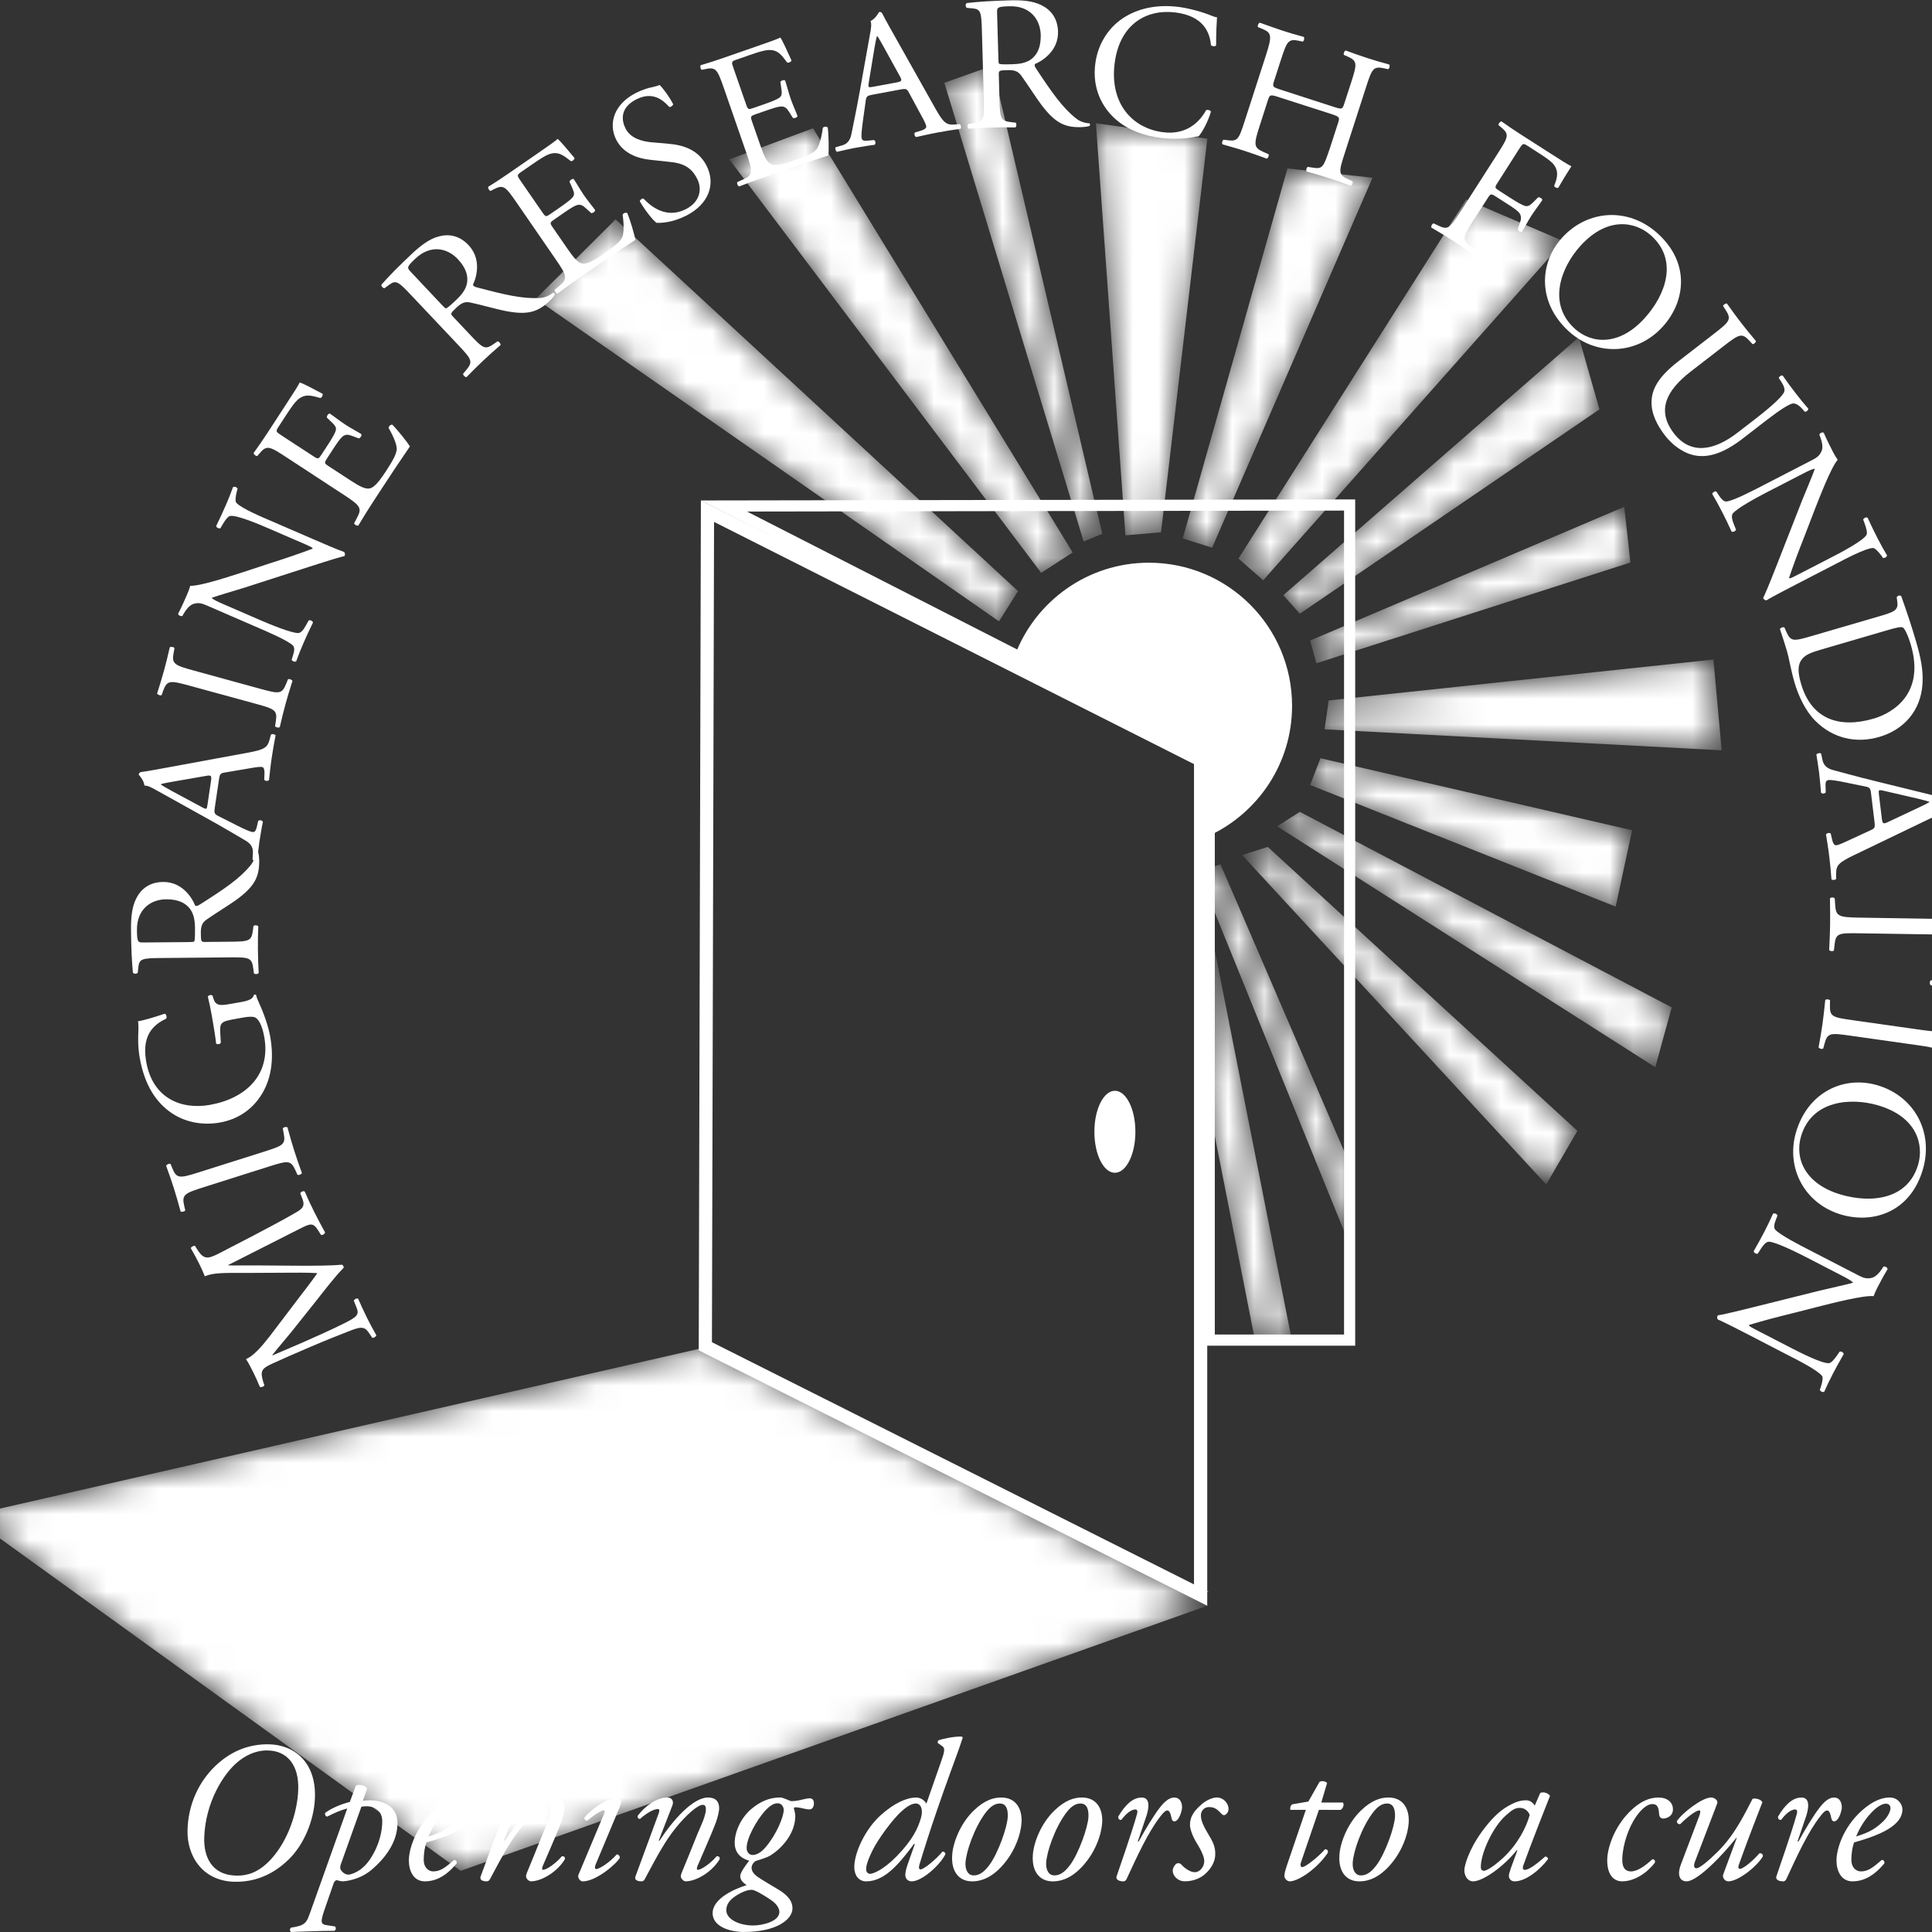 <?xml version="1.0" encoding="utf-8"?>
<!-- Generator: Adobe Illustrator 15.0.0, SVG Export Plug-In . SVG Version: 6.00 Build 0)  -->
<!DOCTYPE svg PUBLIC "-//W3C//DTD SVG 1.1//EN" "http://www.w3.org/Graphics/SVG/1.1/DTD/svg11.dtd">
<svg version="1.1" id="Layer_1" xmlns="http://www.w3.org/2000/svg" xmlns:xlink="http://www.w3.org/1999/xlink" x="0px" y="0px"
	 width="75px" height="75px" viewBox="0 0 75 75" enable-background="new 0 0 75 75" xml:space="preserve">
<rect x="0" y="0" width="75" height="75" fill="#333333" stroke="none"/>
<g id="migraine_research_foundation">
	<g>
		<defs>
			<rect id="SVGID_1_" x="-1.223" width="77.447" height="75"/>
		</defs>
		<clipPath id="SVGID_2_">
			<use xlink:href="#SVGID_1_"  overflow="visible"/>
		</clipPath>
		<path clip-path="url(#SVGID_2_)" fill="#FFFFFF" d="M11.63,50.347c0.236-0.309,0.469-0.607,0.681-0.911l-0.006-0.014
			c-0.401-0.024-0.829-0.017-1.25-0.015l-1.579,0.008c-0.756-0.004-1.213-0.009-1.526,0.13c-0.093-0.235-0.162-0.375-0.228-0.508
			c-0.083-0.166-0.198-0.382-0.314-0.581c0.007-0.054,0.12-0.109,0.163-0.09L7.653,48.5c0.255,0.396,0.401,0.388,0.862,0.15
			c0.697-0.363,1.921-0.982,2.851-1.511c0.323-0.185,0.499-0.265,0.376-0.593l-0.086-0.222c0.021-0.06,0.123-0.103,0.173-0.069
			c0.122,0.279,0.25,0.554,0.37,0.793c0.116,0.232,0.271,0.528,0.42,0.793c-0.01,0.063-0.1,0.117-0.159,0.096l-0.116-0.183
			c-0.195-0.309-0.302-0.256-0.726-0.044l-2.759,1.398l0.007,0.013c0.096,0.011,0.752-0.002,1.078,0.002l1.457,0.011
			c0.732,0.008,1.505-0.003,1.87-0.037c0.026,0.004,0.047,0.027,0.06,0.053c0.007,0.014,0.016,0.05,0.003,0.073
			c-0.296,0.288-0.787,0.93-1.037,1.245l-0.984,1.235c-0.235,0.292-0.511,0.603-0.744,0.901l0.007,0.013
			c0.425-0.178,0.82-0.351,1.214-0.521c0.416-0.182,1.02-0.45,1.583-0.731c0.492-0.245,0.578-0.338,0.468-0.606l-0.105-0.263
			c0.017-0.066,0.126-0.112,0.169-0.076c0.1,0.232,0.222,0.494,0.347,0.747c0.106,0.211,0.231,0.448,0.357,0.667
			c-0.013,0.056-0.106,0.119-0.16,0.096l-0.092-0.136c-0.172-0.262-0.265-0.333-0.75-0.141c-0.458,0.179-0.839,0.327-1.517,0.615
			c-0.567,0.241-1.145,0.495-1.516,0.665c-0.425,0.194-0.485,0.291-0.35,0.729l0.04,0.113c-0.022,0.053-0.126,0.096-0.179,0.057
			C10,53.628,9.927,53.465,9.845,53.299c-0.076-0.153-0.166-0.332-0.294-0.541c0.272-0.103,0.601-0.474,0.924-0.891L11.63,50.347z"
			/>
		<path clip-path="url(#SVGID_2_)" fill="#FFFFFF" d="M7.917,46.084c-0.749,0.238-0.865,0.29-0.768,0.718l0.042,0.181
			c-0.015,0.051-0.146,0.078-0.181,0.041c-0.098-0.357-0.167-0.6-0.26-0.897c-0.09-0.282-0.173-0.521-0.3-0.87
			c0.008-0.049,0.131-0.104,0.172-0.07l0.071,0.172c0.167,0.406,0.292,0.382,1.042,0.145l2.517-0.797
			c0.749-0.237,0.843-0.283,0.761-0.715l-0.035-0.184c0.015-0.051,0.146-0.078,0.182-0.042c0.097,0.358,0.167,0.6,0.256,0.883
			c0.094,0.297,0.177,0.535,0.303,0.884c-0.007,0.049-0.117,0.099-0.172,0.07l-0.077-0.17c-0.182-0.401-0.286-0.384-1.035-0.147
			L7.917,46.084z"/>
		<path clip-path="url(#SVGID_2_)" fill="#FFFFFF" d="M9.365,38.898c0.292-0.051,0.46-0.126,0.487-0.267
			c0.019-0.025,0.062-0.033,0.089-0.008c0.016,0.087,0.068,0.213,0.129,0.346c0.171,0.369,0.351,0.88,0.42,1.273
			c0.153,0.869,0.053,1.708-0.418,2.371c-0.361,0.516-0.897,0.851-1.54,0.964c-0.62,0.109-1.285,0.015-1.846-0.353
			c-0.598-0.398-1.069-1.062-1.263-2.165c-0.074-0.416-0.061-0.818-0.054-0.947c0.005-0.143,0.016-0.379-0.015-0.464
			c0.242-0.042,0.614-0.153,1.04-0.296c0.062,0.012,0.093,0.142,0.057,0.193c-0.752,0.344-0.904,0.936-0.773,1.68
			c0.25,1.418,1.367,1.86,2.463,1.667c1.402-0.247,2.377-1.164,2.119-2.632c-0.08-0.453-0.223-0.707-0.361-0.765
			c-0.057-0.028-0.195-0.04-0.429,0l-0.292,0.052c-0.614,0.108-0.653,0.138-0.625,0.6l0.02,0.328
			c-0.019,0.063-0.152,0.08-0.183,0.032c-0.023-0.214-0.086-0.617-0.162-1.048c-0.051-0.285-0.102-0.532-0.159-0.77
			c0.02-0.057,0.129-0.083,0.181-0.04l0.035,0.115c0.091,0.3,0.296,0.271,0.669,0.206L9.365,38.898z"/>
		<path clip-path="url(#SVGID_2_)" fill="#FFFFFF" d="M6.239,37.19c-0.705,0.006-0.831,0.03-0.865,0.334l-0.028,0.238
			c-0.036,0.051-0.155,0.052-0.186-0.006c-0.041-0.415-0.068-0.927-0.074-1.653c-0.004-0.46,0.029-0.898,0.211-1.241
			c0.183-0.357,0.514-0.62,1.033-0.624c0.705-0.006,1.095,0.545,1.247,0.916c0.045,0.037,0.119-0.001,0.178-0.039
			c0.951-0.602,1.54-1,1.959-1.509c0.111-0.126,0.19-0.313,0.203-0.513c0.015-0.038,0.074-0.045,0.104-0.008
			c0.023,0.066,0.04,0.185,0.041,0.326c0.005,0.631-0.176,1.01-0.92,1.543c-0.272,0.195-0.782,0.504-1.113,0.737
			c-0.162,0.112-0.235,0.232-0.233,0.528c0.003,0.334,0.011,0.349,0.166,0.347l0.935-0.008c0.778-0.007,0.868-0.023,0.922-0.454
			l0.021-0.156c0.037-0.045,0.163-0.031,0.186,0.013c-0.012,0.334-0.017,0.586-0.014,0.883c0.002,0.311,0.012,0.578,0.03,0.927
			c-0.021,0.044-0.133,0.06-0.185,0.016l-0.024-0.185c-0.056-0.43-0.152-0.444-0.931-0.437L6.239,37.19z M7.293,36.572
			c0.133-0.001,0.215-0.002,0.244-0.024c0.022-0.023,0.036-0.134,0.033-0.512c-0.002-0.267-0.036-0.548-0.2-0.762
			c-0.157-0.199-0.419-0.368-0.923-0.363c-0.586,0.005-1.139,0.375-1.131,1.197c0.004,0.46,0.034,0.481,0.242,0.479L7.293,36.572z"
			/>
		<path clip-path="url(#SVGID_2_)" fill="#FFFFFF" d="M8.728,29.989c-0.17,0.028-0.196,0.054-0.228,0.274L8.336,31.37
			c-0.027,0.184-0.012,0.231,0.134,0.306l0.733,0.37c0.314,0.159,0.505,0.239,0.585,0.251c0.088,0.013,0.138-0.018,0.179-0.191
			l0.057-0.239c0.044-0.046,0.162-0.029,0.181,0.042c-0.043,0.188-0.076,0.415-0.134,0.759c-0.036,0.242-0.06,0.508-0.082,0.708
			c-0.036,0.04-0.155,0.037-0.186-0.012l0.014-0.246c0.012-0.179-0.045-0.352-0.295-0.493c-0.317-0.182-0.764-0.458-1.541-0.887
			l-1.871-1.04c-0.25-0.142-0.382-0.206-0.502-0.202c-0.025-0.184-0.139-0.328-0.223-0.422c0.007-0.044,0.029-0.093,0.083-0.101
			c0.337-0.048,0.692-0.116,1.03-0.178l3.098-0.571c0.662-0.12,0.786-0.199,0.869-0.509l0.051-0.194
			c0.044-0.047,0.16-0.015,0.183,0.026c-0.059,0.299-0.104,0.554-0.153,0.884c-0.052,0.353-0.078,0.633-0.102,0.847
			c-0.038,0.055-0.156,0.044-0.186-0.012l0.009-0.216c0.008-0.156-0.021-0.265-0.094-0.276c-0.081-0.011-0.218,0.005-0.402,0.038
			L8.728,29.989z M7.86,31.346c0.16,0.083,0.168,0.078,0.198-0.127l0.133-0.903c0.031-0.213,0.003-0.232-0.204-0.194L6.734,30.34
			c-0.185,0.033-0.392,0.069-0.487,0.101l-0.002,0.015c0.033,0.028,0.199,0.127,0.407,0.24L7.86,31.346z"/>
		<path clip-path="url(#SVGID_2_)" fill="#FFFFFF" d="M7.372,26.622c-0.758-0.207-0.883-0.227-1.035,0.185l-0.063,0.175
			c-0.04,0.035-0.165-0.015-0.174-0.064c0.112-0.353,0.187-0.595,0.269-0.895c0.079-0.287,0.138-0.532,0.222-0.893
			c0.033-0.037,0.166-0.016,0.183,0.034l-0.035,0.183c-0.08,0.431,0.038,0.479,0.795,0.687l2.546,0.699
			c0.758,0.208,0.862,0.221,1.028-0.187l0.07-0.173c0.041-0.035,0.166,0.015,0.175,0.063c-0.112,0.354-0.186,0.595-0.265,0.881
			c-0.083,0.301-0.142,0.546-0.226,0.907c-0.033,0.037-0.151,0.019-0.183-0.035l0.028-0.185c0.065-0.435-0.031-0.478-0.789-0.686
			L7.372,26.622z"/>
		<path clip-path="url(#SVGID_2_)" fill="#FFFFFF" d="M12.156,20.93c0.204,0.089,1.014,0.439,1.199,0.496
			c0.035,0.031,0.051,0.087,0.019,0.161c-0.151,0.032-0.474,0.126-1.405,0.426l-2.481,0.8c-0.29,0.092-1.049,0.312-1.261,0.39
			l-0.005,0.015c0.069,0.062,0.223,0.137,0.427,0.225l1.483,0.643c0.319,0.139,1.21,0.508,1.461,0.488
			c0.096-0.015,0.192-0.126,0.28-0.291l0.112-0.202c0.072-0.018,0.15,0.025,0.165,0.087c-0.147,0.3-0.257,0.536-0.366,0.788
			c-0.124,0.286-0.197,0.473-0.286,0.716c-0.055,0.034-0.153-0.001-0.176-0.061l0.059-0.191c0.055-0.163,0.054-0.292-0.006-0.359
			c-0.203-0.201-1.037-0.555-1.363-0.696l-1.966-0.853c-0.19-0.083-0.336-0.138-0.555-0.062c-0.137,0.055-0.255,0.197-0.347,0.351
			l-0.064,0.11c-0.058,0.022-0.16-0.021-0.164-0.088c0.145-0.277,0.301-0.637,0.354-0.76c0.046-0.108,0.09-0.227,0.116-0.322
			c0.406,0.016,1.654-0.406,2-0.514l1.028-0.338c0.73-0.233,1.252-0.411,1.718-0.589l0.006-0.014
			c-0.022-0.042-0.131-0.088-0.273-0.151l-1.457-0.63c-0.319-0.14-1.208-0.517-1.467-0.476c-0.08,0.015-0.167,0.105-0.319,0.363
			l-0.063,0.11c-0.062,0.029-0.167-0.024-0.165-0.087c0.149-0.307,0.256-0.536,0.368-0.794c0.127-0.292,0.197-0.473,0.283-0.71
			c0.058-0.039,0.153,0.001,0.177,0.06l-0.027,0.102c-0.061,0.232-0.065,0.392-0.023,0.442c0.195,0.223,1.044,0.575,1.357,0.71
			L12.156,20.93z"/>
		<path clip-path="url(#SVGID_2_)" fill="#FFFFFF" d="M11.1,17.739c-0.647-0.421-0.748-0.47-1.031-0.131l-0.077,0.091
			c-0.049,0.022-0.152-0.063-0.147-0.113c0.187-0.259,0.331-0.467,0.498-0.721l0.761-1.167c0.259-0.397,0.498-0.764,0.528-0.851
			c0.13,0.032,0.601,0.286,0.891,0.44c0.021,0.049-0.031,0.156-0.089,0.163c-0.354-0.097-0.606-0.183-0.898,0.087
			c-0.116,0.111-0.251,0.305-0.43,0.579l-0.291,0.447c-0.122,0.186-0.109,0.195,0.126,0.349l1.242,0.81
			c0.174,0.114,0.186,0.095,0.308-0.092l0.235-0.359c0.17-0.261,0.284-0.461,0.307-0.553c0.023-0.09,0.015-0.158-0.121-0.291
			l-0.221-0.215c-0.017-0.056,0.051-0.162,0.111-0.158c0.149,0.098,0.375,0.28,0.611,0.434c0.224,0.147,0.477,0.275,0.613,0.364
			c0.028,0.054-0.042,0.159-0.099,0.166l-0.278-0.103c-0.128-0.048-0.25-0.064-0.361,0.04c-0.082,0.071-0.185,0.215-0.344,0.458
			l-0.235,0.361c-0.122,0.186-0.127,0.208,0.034,0.314l0.876,0.571c0.33,0.215,0.553,0.333,0.723,0.303
			c0.124-0.026,0.276-0.112,0.633-0.658c0.312-0.478,0.404-0.675,0.426-0.856c0.011-0.152-0.098-0.461-0.315-0.833
			c-0.002-0.064,0.073-0.138,0.145-0.127c0.188,0.186,0.566,0.653,0.681,0.843c-0.377,0.55-0.744,1.099-1.104,1.653l-0.365,0.559
			c-0.174,0.267-0.306,0.482-0.532,0.857c-0.043,0.025-0.151-0.027-0.164-0.088l0.115-0.217c0.2-0.375,0.127-0.466-0.525-0.892
			L11.1,17.739z"/>
		<path clip-path="url(#SVGID_2_)" fill="#FFFFFF" d="M15.956,11.453c-0.483-0.513-0.585-0.589-0.832-0.409l-0.193,0.142
			c-0.063,0.008-0.144-0.077-0.121-0.14c0.276-0.312,0.634-0.679,1.163-1.178c0.334-0.315,0.678-0.588,1.054-0.688
			c0.386-0.108,0.804-0.044,1.16,0.334c0.483,0.513,0.344,1.175,0.175,1.537c0.003,0.058,0.081,0.086,0.148,0.104
			c1.088,0.289,1.781,0.451,2.438,0.413c0.168-0.005,0.359-0.073,0.515-0.2c0.037-0.014,0.083,0.024,0.077,0.071
			c-0.034,0.062-0.109,0.154-0.212,0.251c-0.459,0.432-0.861,0.556-1.758,0.372c-0.329-0.067-0.901-0.231-1.298-0.315
			c-0.192-0.043-0.33-0.016-0.545,0.188c-0.243,0.229-0.249,0.244-0.142,0.357l0.641,0.68c0.534,0.567,0.605,0.622,0.959,0.369
			l0.128-0.09c0.059-0.004,0.134,0.098,0.117,0.145c-0.252,0.218-0.441,0.386-0.657,0.589c-0.226,0.214-0.416,0.402-0.659,0.652
			c-0.047,0.014-0.135-0.057-0.138-0.126l0.12-0.143c0.277-0.333,0.222-0.413-0.312-0.98L15.956,11.453z M17.126,11.807
			c0.091,0.097,0.147,0.156,0.184,0.163c0.031,0.001,0.123-0.064,0.398-0.324c0.194-0.183,0.378-0.398,0.423-0.665
			c0.04-0.25-0.015-0.557-0.36-0.923c-0.402-0.426-1.048-0.582-1.647-0.018c-0.334,0.316-0.33,0.352-0.188,0.503L17.126,11.807z"/>
		<path clip-path="url(#SVGID_2_)" fill="#FFFFFF" d="M20.057,7.868c-0.438-0.635-0.514-0.718-0.903-0.512l-0.106,0.055
			c-0.053,0.001-0.117-0.117-0.093-0.161c0.271-0.168,0.482-0.306,0.733-0.479l1.147-0.792c0.39-0.27,0.75-0.519,0.811-0.587
			c0.108,0.078,0.448,0.493,0.658,0.744c0.001,0.054-0.089,0.134-0.144,0.118c-0.29-0.224-0.492-0.399-0.865-0.26
			c-0.149,0.059-0.349,0.188-0.617,0.373l-0.44,0.304c-0.183,0.125-0.174,0.138-0.014,0.37l0.843,1.22
			c0.118,0.171,0.136,0.158,0.319,0.032l0.354-0.244c0.257-0.177,0.438-0.32,0.494-0.395c0.057-0.075,0.074-0.141-0.001-0.315
			l-0.124-0.284c0.005-0.057,0.109-0.128,0.163-0.103c0.102,0.146,0.241,0.401,0.401,0.633c0.152,0.22,0.337,0.436,0.429,0.57
			c0.005,0.059-0.099,0.131-0.155,0.115l-0.219-0.2c-0.1-0.093-0.206-0.154-0.349-0.101c-0.103,0.034-0.253,0.129-0.491,0.294
			l-0.354,0.244c-0.184,0.126-0.198,0.145-0.088,0.304l0.594,0.861c0.223,0.324,0.385,0.518,0.554,0.555
			c0.124,0.022,0.299,0.001,0.835-0.369c0.47-0.325,0.63-0.471,0.718-0.631c0.068-0.137,0.085-0.464,0.024-0.891
			c0.022-0.06,0.12-0.101,0.182-0.062c0.104,0.243,0.276,0.818,0.312,1.038c-0.558,0.367-1.106,0.736-1.649,1.111l-0.549,0.379
			c-0.263,0.181-0.466,0.33-0.817,0.591c-0.05,0.007-0.13-0.082-0.118-0.144l0.188-0.158c0.326-0.27,0.294-0.383-0.148-1.024
			L20.057,7.868z"/>
		<path clip-path="url(#SVGID_2_)" fill="#FFFFFF" d="M26.642,8.37c-0.556,0.282-0.994,0.288-1.156,0.279
			c-0.153-0.105-0.478-0.531-0.648-0.835c0.009-0.063,0.101-0.126,0.147-0.1C25.256,8,25.856,8.511,26.623,8.121
			c0.556-0.282,0.642-0.783,0.441-1.18c-0.148-0.291-0.372-0.584-1.012-0.65L25.215,6.2c-0.442-0.05-1.016-0.232-1.292-0.774
			c-0.32-0.628-0.089-1.386,0.771-1.822c0.205-0.104,0.459-0.192,0.658-0.227c0.096-0.023,0.199-0.051,0.252-0.078
			c0.14,0.129,0.388,0.469,0.529,0.747c-0.006,0.053-0.102,0.126-0.155,0.103c-0.247-0.273-0.644-0.612-1.279-0.29
			c-0.648,0.329-0.569,0.83-0.414,1.133c0.194,0.384,0.649,0.494,0.975,0.528l0.697,0.062c0.548,0.046,1.153,0.222,1.471,0.851
			C27.798,7.159,27.501,7.933,26.642,8.37"/>
		<path clip-path="url(#SVGID_2_)" fill="#FFFFFF" d="M28.1,3.419c-0.254-0.728-0.304-0.828-0.735-0.734L27.248,2.71
			c-0.052-0.012-0.081-0.145-0.046-0.179c0.306-0.091,0.546-0.167,0.834-0.267l1.317-0.458c0.448-0.155,0.86-0.3,0.938-0.35
			c0.084,0.105,0.299,0.594,0.436,0.894c-0.015,0.051-0.12,0.104-0.171,0.074c-0.22-0.292-0.368-0.516-0.763-0.479
			c-0.16,0.016-0.387,0.086-0.694,0.193l-0.505,0.176c-0.21,0.073-0.206,0.086-0.113,0.353l0.488,1.401
			c0.068,0.196,0.089,0.189,0.3,0.116l0.405-0.141c0.294-0.102,0.507-0.192,0.582-0.25c0.073-0.057,0.107-0.116,0.082-0.304
			l-0.044-0.306c0.021-0.054,0.14-0.096,0.185-0.057c0.059,0.168,0.126,0.451,0.218,0.717c0.088,0.252,0.209,0.509,0.262,0.662
			c-0.011,0.059-0.13,0.101-0.179,0.071L30.62,4.325c-0.071-0.116-0.158-0.204-0.31-0.191c-0.107,0.007-0.278,0.058-0.551,0.153
			l-0.407,0.141c-0.209,0.074-0.228,0.088-0.165,0.27l0.344,0.987c0.129,0.372,0.233,0.603,0.388,0.682
			c0.112,0.055,0.286,0.081,0.902-0.134c0.539-0.188,0.733-0.286,0.86-0.417c0.102-0.114,0.205-0.425,0.261-0.852
			c0.036-0.053,0.142-0.065,0.191-0.013c0.037,0.262,0.049,0.863,0.024,1.083c-0.636,0.206-1.262,0.416-1.885,0.632l-0.63,0.22
			c-0.302,0.104-0.536,0.194-0.946,0.352c-0.048-0.006-0.102-0.113-0.074-0.17l0.224-0.101c0.388-0.173,0.387-0.291,0.129-1.026
			L28.1,3.419z"/>
		<path clip-path="url(#SVGID_2_)" fill="#FFFFFF" d="M35.287,3.6c-0.081-0.15-0.114-0.167-0.333-0.126l-1.101,0.205
			c-0.183,0.034-0.222,0.063-0.245,0.226l-0.113,0.813c-0.048,0.349-0.062,0.555-0.048,0.635c0.016,0.088,0.062,0.125,0.239,0.107
			l0.244-0.023c0.058,0.026,0.08,0.143,0.02,0.185c-0.191,0.021-0.418,0.062-0.762,0.119c-0.24,0.045-0.502,0.108-0.696,0.153
			c-0.05-0.021-0.086-0.136-0.05-0.18l0.237-0.067c0.173-0.047,0.317-0.156,0.372-0.438c0.068-0.36,0.185-0.872,0.34-1.745
			l0.377-2.107c0.053-0.282,0.071-0.428,0.027-0.54c0.166-0.084,0.266-0.239,0.328-0.348c0.044-0.008,0.098-0.003,0.121,0.045
			c0.154,0.303,0.335,0.617,0.503,0.917l1.544,2.745c0.326,0.588,0.442,0.68,0.763,0.658l0.201-0.015
			C37.313,4.845,37.32,4.964,37.289,5c-0.301,0.041-0.558,0.082-0.886,0.143c-0.35,0.065-0.625,0.131-0.834,0.177
			c-0.064-0.018-0.092-0.133-0.049-0.178l0.208-0.062c0.149-0.043,0.244-0.106,0.229-0.178c-0.014-0.081-0.075-0.205-0.166-0.37
			L35.287,3.6z M33.723,3.22c-0.027,0.179-0.019,0.185,0.186,0.146L34.806,3.2c0.212-0.04,0.221-0.072,0.118-0.256l-0.615-1.115
			c-0.091-0.164-0.192-0.349-0.253-0.428l-0.015,0.003c-0.015,0.041-0.056,0.229-0.095,0.462L33.723,3.22z"/>
		<path clip-path="url(#SVGID_2_)" fill="#FFFFFF" d="M38.117,1.185c-0.02-0.705-0.044-0.83-0.35-0.858l-0.238-0.023
			c-0.053-0.036-0.057-0.154,0.002-0.185c0.414-0.049,0.925-0.085,1.652-0.105C39.642,0,40.08,0.025,40.427,0.201
			c0.36,0.175,0.63,0.501,0.645,1.02c0.02,0.705-0.527,1.104-0.893,1.264c-0.037,0.045,0.003,0.118,0.041,0.176
			c0.62,0.94,1.029,1.522,1.546,1.931c0.128,0.108,0.315,0.184,0.517,0.194c0.038,0.013,0.047,0.072,0.01,0.103
			c-0.065,0.024-0.184,0.042-0.323,0.046c-0.632,0.018-1.015-0.157-1.562-0.891c-0.201-0.27-0.519-0.771-0.757-1.099
			c-0.115-0.161-0.237-0.231-0.534-0.223c-0.332,0.009-0.348,0.017-0.344,0.172l0.026,0.935c0.021,0.778,0.038,0.867,0.47,0.915
			l0.157,0.017c0.046,0.036,0.033,0.162-0.01,0.186c-0.334-0.005-0.588-0.006-0.883,0.002c-0.312,0.009-0.578,0.024-0.927,0.048
			c-0.044-0.021-0.063-0.132-0.019-0.185l0.184-0.027c0.429-0.064,0.44-0.161,0.42-0.939L38.117,1.185z M38.756,2.228
			c0.002,0.134,0.005,0.215,0.028,0.244c0.021,0.021,0.134,0.033,0.512,0.022c0.268-0.007,0.548-0.045,0.759-0.213
			c0.196-0.161,0.358-0.425,0.346-0.93c-0.018-0.585-0.396-1.131-1.219-1.108c-0.458,0.013-0.481,0.042-0.476,0.25L38.756,2.228z"/>
		<path clip-path="url(#SVGID_2_)" fill="#FFFFFF" d="M43.697,0.64c0.592-0.35,1.303-0.468,2.066-0.37
			c0.397,0.051,0.946,0.203,1.279,0.344c0.086,0.033,0.135,0.054,0.202,0.055c-0.013,0.17-0.036,0.639-0.035,1.095
			c-0.043,0.046-0.154,0.04-0.2-0.011c-0.046-0.515-0.304-1.13-1.371-1.268c-1.125-0.144-2.173,0.447-2.367,1.969
			C43.072,4,43.941,4.978,45.148,5.133c0.948,0.122,1.447-0.443,1.671-0.855c0.057-0.03,0.166-0.001,0.189,0.054
			c-0.102,0.376-0.355,0.836-0.482,0.962c-0.091,0.004-0.184,0.022-0.268,0.041c-0.17,0.039-0.714,0.081-1.185,0.02
			c-0.66-0.085-1.277-0.298-1.768-0.728c-0.537-0.48-0.908-1.208-0.786-2.157C42.626,1.654,43.083,1.002,43.697,0.64"/>
		<path clip-path="url(#SVGID_2_)" fill="#FFFFFF" d="M49.649,3.773c-0.338-0.11-0.357-0.1-0.427,0.111l-0.32,0.995
			c-0.24,0.741-0.237,0.851,0.146,1.021l0.196,0.086c0.033,0.042-0.022,0.165-0.07,0.172c-0.379-0.137-0.614-0.222-0.89-0.311
			c-0.304-0.098-0.549-0.161-0.825-0.243c-0.035-0.036-0.014-0.153,0.043-0.181l0.126,0.017c0.418,0.057,0.455-0.009,0.694-0.75
			l0.821-2.542c0.239-0.741,0.229-0.876-0.13-1.022l-0.177-0.074c-0.034-0.041,0.021-0.164,0.069-0.171
			c0.344,0.119,0.579,0.21,0.883,0.309c0.274,0.089,0.517,0.159,0.825,0.243c0.035,0.035,0.009,0.167-0.042,0.182l-0.14-0.03
			c-0.422-0.089-0.471,0.011-0.711,0.752l-0.262,0.812c-0.069,0.219-0.059,0.231,0.28,0.34l2.018,0.653
			c0.339,0.109,0.355,0.106,0.426-0.112l0.264-0.812c0.238-0.742,0.258-0.852-0.144-1.029l-0.13-0.057
			c-0.033-0.042,0.021-0.165,0.07-0.172c0.32,0.119,0.558,0.204,0.847,0.297c0.275,0.089,0.519,0.16,0.841,0.248
			c0.035,0.034,0.009,0.167-0.044,0.181l-0.152-0.034c-0.424-0.09-0.472,0.011-0.711,0.752l-0.82,2.54
			c-0.239,0.741-0.256,0.837,0.138,1.019l0.162,0.076c0.033,0.041-0.021,0.164-0.07,0.172c-0.334-0.125-0.571-0.209-0.847-0.298
			c-0.29-0.094-0.546-0.167-0.861-0.254c-0.035-0.035-0.013-0.153,0.042-0.181l0.143,0.022c0.448,0.083,0.461-0.007,0.715-0.743
			l0.322-0.995c0.067-0.211,0.058-0.23-0.281-0.34L49.649,3.773z"/>
		<path clip-path="url(#SVGID_2_)" fill="#FFFFFF" d="M58.121,7.118c-0.108,0.168-0.09,0.18,0.098,0.3l0.425,0.273
			c0.256,0.164,0.464,0.28,0.554,0.302c0.086,0.019,0.155,0.019,0.297-0.118l0.216-0.214c0.056-0.018,0.162,0.051,0.163,0.104
			c-0.097,0.15-0.28,0.384-0.43,0.614c-0.145,0.225-0.271,0.479-0.363,0.622c-0.05,0.022-0.143-0.038-0.162-0.104l0.095-0.284
			c0.046-0.128,0.046-0.251-0.049-0.365c-0.071-0.081-0.224-0.188-0.461-0.339L58.08,7.637c-0.188-0.121-0.211-0.126-0.316,0.036
			L57.208,8.54c-0.421,0.656-0.468,0.757-0.119,1.025l0.2,0.155c0.021,0.049-0.063,0.153-0.113,0.147
			c-0.359-0.249-0.567-0.391-0.817-0.551c-0.275-0.175-0.491-0.306-0.793-0.481c-0.024-0.043,0.026-0.151,0.088-0.164l0.169,0.081
			c0.389,0.188,0.453,0.115,0.875-0.541l1.44-2.247c0.421-0.655,0.464-0.751,0.13-1.027l-0.093-0.076
			c-0.021-0.049,0.063-0.154,0.112-0.149c0.256,0.181,0.462,0.324,0.712,0.483l1.149,0.736c0.399,0.257,0.762,0.488,0.854,0.522
			c-0.185,0.287-0.369,0.591-0.51,0.836c-0.042,0.025-0.142-0.012-0.16-0.077c0.129-0.313,0.198-0.586-0.058-0.874
			c-0.118-0.119-0.319-0.257-0.582-0.425l-0.38-0.244c-0.187-0.121-0.197-0.108-0.349,0.129L58.121,7.118z"/>
		<path clip-path="url(#SVGID_2_)" fill="#FFFFFF" d="M60.634,9.235c0.993-1.102,2.58-1.199,3.714-0.175
			c1.273,1.147,1.08,2.643,0.206,3.613c-1.003,1.112-2.581,1.157-3.644,0.198C59.688,11.767,59.739,10.226,60.634,9.235
			 M63.849,12.346c0.82-0.909,1.303-2.251,0.25-3.2c-0.572-0.517-1.668-0.797-2.756,0.409c-0.735,0.815-1.292,2.229-0.207,3.208
			C61.796,13.36,62.871,13.431,63.849,12.346"/>
		<path clip-path="url(#SVGID_2_)" fill="#FFFFFF" d="M68.132,16.271c0.364-0.282,1.028-0.815,1.127-1.051
			c0.039-0.096-0.001-0.232-0.103-0.389l-0.103-0.156c0.014-0.066,0.1-0.114,0.15-0.096c0.161,0.232,0.322,0.453,0.5,0.681
			c0.189,0.247,0.319,0.401,0.494,0.603c0.006,0.07-0.075,0.123-0.133,0.121l-0.119-0.132c-0.127-0.137-0.27-0.213-0.367-0.185
			c-0.264,0.062-0.932,0.591-1.261,0.844l-0.663,0.513c-0.51,0.396-1.114,0.731-1.719,0.675c-0.472-0.039-0.96-0.355-1.296-0.789
			c-0.313-0.404-0.55-0.869-0.525-1.346c0.017-0.511,0.331-0.989,1.028-1.529l1.385-1.071c0.611-0.472,0.7-0.561,0.467-0.924
			l-0.102-0.156c-0.003-0.054,0.104-0.119,0.15-0.098c0.215,0.303,0.362,0.506,0.545,0.741c0.186,0.241,0.34,0.43,0.575,0.708
			c0.01,0.049-0.081,0.138-0.131,0.121l-0.122-0.132c-0.292-0.316-0.4-0.251-1.01,0.221l-1.268,0.98
			c-0.942,0.731-1.338,1.506-0.645,2.403c0.658,0.85,1.577,0.656,2.468-0.035L68.132,16.271z"/>
		<path clip-path="url(#SVGID_2_)" fill="#FFFFFF" d="M69.725,22.687c-0.198,0.102-0.982,0.506-1.144,0.615
			c-0.046,0.007-0.1-0.015-0.137-0.087c0.071-0.137,0.204-0.447,0.561-1.357l0.95-2.427c0.112-0.283,0.422-1.009,0.495-1.223
			l-0.007-0.013c-0.092,0.014-0.247,0.086-0.445,0.188l-1.436,0.741c-0.311,0.16-1.161,0.615-1.304,0.822
			c-0.049,0.084-0.024,0.229,0.048,0.401l0.086,0.215c-0.031,0.066-0.115,0.102-0.173,0.072c-0.139-0.304-0.251-0.538-0.377-0.781
			c-0.142-0.277-0.241-0.452-0.373-0.675c0.009-0.063,0.098-0.118,0.157-0.099l0.112,0.168c0.092,0.145,0.192,0.227,0.281,0.222
			c0.284-0.03,1.085-0.452,1.401-0.615l1.905-0.983c0.185-0.095,0.319-0.173,0.399-0.389c0.044-0.14,0.01-0.323-0.053-0.49
			l-0.044-0.12c0.018-0.06,0.117-0.111,0.171-0.071c0.122,0.287,0.304,0.636,0.364,0.755c0.055,0.105,0.118,0.214,0.177,0.293
			c-0.268,0.304-0.733,1.538-0.869,1.874l-0.388,1.01c-0.282,0.713-0.476,1.229-0.631,1.702l0.006,0.013
			c0.046,0.01,0.152-0.044,0.289-0.116l1.411-0.727c0.311-0.16,1.162-0.609,1.297-0.836c0.038-0.07,0.022-0.196-0.079-0.477
			l-0.046-0.119c0.017-0.066,0.126-0.114,0.172-0.072c0.144,0.31,0.253,0.537,0.382,0.788c0.146,0.284,0.241,0.452,0.37,0.669
			c-0.006,0.07-0.098,0.117-0.159,0.098l-0.059-0.086c-0.143-0.193-0.264-0.298-0.329-0.297c-0.297,0.01-1.106,0.445-1.409,0.601
			L69.725,22.687z"/>
		<path clip-path="url(#SVGID_2_)" fill="#FFFFFF" d="M73.06,23.893c0.497-0.146,0.638-0.226,0.593-0.537l-0.023-0.163
			c0.018-0.067,0.13-0.107,0.178-0.044c0.212,0.594,0.402,1.165,0.579,1.771c0.175,0.597,0.28,1.115,0.244,1.628
			c-0.068,1.062-0.738,1.784-1.678,2.059c-0.905,0.264-1.808,0.055-2.485-0.627c-0.384-0.39-0.647-0.947-0.808-1.495
			c-0.133-0.456-0.209-0.928-0.281-1.177c-0.088-0.3-0.17-0.554-0.281-0.884c0.009-0.049,0.119-0.096,0.174-0.066l0.069,0.158
			c0.178,0.396,0.268,0.386,1.014,0.167L73.06,23.893z M70.688,25.218c-0.377,0.11-0.6,0.198-0.734,0.37
			c-0.176,0.22-0.168,0.511-0.036,0.96c0.403,1.38,1.487,1.736,2.812,1.35c0.783-0.229,1.996-0.993,1.451-2.858
			c-0.122-0.419-0.245-0.631-0.305-0.676c-0.06-0.044-0.241-0.006-0.562,0.087L70.688,25.218z"/>
		<path clip-path="url(#SVGID_2_)" fill="#FFFFFF" d="M72.621,32.228c0.155-0.071,0.174-0.104,0.147-0.324l-0.135-1.111
			c-0.021-0.184-0.049-0.226-0.21-0.259L71.62,30.37c-0.346-0.071-0.55-0.099-0.631-0.089c-0.089,0.011-0.128,0.053-0.121,0.231
			l0.007,0.246c-0.03,0.056-0.147,0.07-0.186,0.007c-0.009-0.192-0.036-0.421-0.071-0.768c-0.029-0.244-0.075-0.506-0.106-0.705
			c0.024-0.047,0.14-0.077,0.183-0.037l0.051,0.24c0.036,0.175,0.138,0.328,0.414,0.399c0.354,0.091,0.858,0.24,1.72,0.449
			l2.079,0.511c0.277,0.071,0.422,0.099,0.538,0.062c0.071,0.17,0.221,0.279,0.326,0.349c0.005,0.044-0.004,0.098-0.054,0.119
			c-0.312,0.135-0.637,0.293-0.948,0.442l-2.839,1.366c-0.605,0.291-0.705,0.399-0.703,0.72l0.001,0.202
			c-0.029,0.056-0.148,0.056-0.183,0.022c-0.021-0.303-0.047-0.562-0.086-0.893c-0.042-0.354-0.092-0.632-0.125-0.845
			c0.023-0.062,0.14-0.083,0.184-0.037l0.047,0.211c0.033,0.153,0.09,0.25,0.163,0.242c0.082-0.011,0.21-0.063,0.38-0.143
			L72.621,32.228z M73.101,30.692c-0.177-0.039-0.184-0.031-0.158,0.175l0.109,0.906c0.026,0.213,0.057,0.224,0.248,0.134
			l1.151-0.542c0.17-0.08,0.36-0.171,0.444-0.225l-0.002-0.015c-0.041-0.018-0.226-0.07-0.455-0.124L73.101,30.692z"/>
		<path clip-path="url(#SVGID_2_)" fill="#FFFFFF" d="M72.153,36.23c-0.778-0.012-0.884,0-0.934,0.43l-0.026,0.237
			c-0.03,0.044-0.164,0.027-0.185-0.018c0.021-0.422,0.032-0.675,0.036-0.971c0.005-0.296,0.002-0.556-0.005-1.031
			c0.022-0.044,0.149-0.057,0.186,0.003l0.017,0.267c0.031,0.423,0.142,0.462,0.921,0.475l3.314,0.053
			c0.23,0.003,0.237,0.003,0.241-0.219l0.006-0.408c0.006-0.319-0.004-0.727-0.171-0.916c-0.159-0.18-0.323-0.257-0.505-0.341
			c-0.045-0.06-0.006-0.163,0.053-0.192c0.332,0.124,0.806,0.242,1.102,0.299c0.014,0.022,0.021,0.119-0.002,0.141
			c-0.238,0.041-0.235,0.286-0.24,0.627l-0.048,3.002c-0.007,0.4,0.007,0.467,0.198,0.582c0.014,0.037,0.005,0.119-0.024,0.133
			c-0.304-0.085-0.902-0.147-1.125-0.129c-0.059-0.031-0.057-0.157-0.013-0.193c0.187-0.02,0.461-0.067,0.545-0.177
			c0.129-0.168,0.191-0.449,0.198-0.857l0.01-0.527c0.003-0.222-0.005-0.215-0.25-0.219L72.153,36.23z"/>
		<path clip-path="url(#SVGID_2_)" fill="#FFFFFF" d="M74.52,39.972c0.779,0.11,0.906,0.113,1.005-0.316l0.039-0.181
			c0.036-0.041,0.167-0.007,0.183,0.041c-0.067,0.365-0.109,0.613-0.152,0.922c-0.042,0.293-0.069,0.544-0.106,0.913
			c-0.029,0.042-0.164,0.038-0.187-0.011l0.011-0.186c0.025-0.438-0.099-0.47-0.876-0.58l-2.614-0.37
			c-0.778-0.11-0.883-0.11-0.996,0.315l-0.048,0.181c-0.035,0.041-0.165,0.006-0.182-0.041c0.067-0.365,0.109-0.614,0.151-0.907
			c0.043-0.308,0.071-0.559,0.108-0.928c0.028-0.042,0.148-0.04,0.186,0.011l-0.004,0.186c-0.011,0.441,0.091,0.471,0.869,0.581
			L74.52,39.972z"/>
		<path clip-path="url(#SVGID_2_)" fill="#FFFFFF" d="M72.87,42.126c1.424,0.414,2.203,1.798,1.777,3.266
			c-0.478,1.645-1.906,2.125-3.16,1.762c-1.438-0.419-2.167-1.819-1.768-3.194C70.179,42.38,71.588,41.754,72.87,42.126
			 M71.474,46.377c1.175,0.341,2.593,0.189,2.989-1.17c0.215-0.74-0.013-1.849-1.572-2.302c-1.054-0.306-2.569-0.19-2.976,1.212
			C69.664,44.972,70.071,45.97,71.474,46.377"/>
		<path clip-path="url(#SVGID_2_)" fill="#FFFFFF" d="M67.854,51.801c-0.198-0.102-0.982-0.507-1.163-0.575
			c-0.034-0.034-0.046-0.09-0.008-0.164c0.152-0.021,0.481-0.093,1.43-0.329l2.529-0.631c0.296-0.072,1.068-0.241,1.285-0.304
			l0.006-0.014c-0.065-0.067-0.214-0.152-0.412-0.254l-1.436-0.742c-0.311-0.159-1.173-0.589-1.426-0.585
			c-0.096,0.008-0.2,0.113-0.299,0.271l-0.125,0.195c-0.073,0.011-0.149-0.036-0.157-0.099c0.166-0.29,0.292-0.517,0.418-0.761
			c0.143-0.277,0.228-0.458,0.333-0.695c0.058-0.029,0.153,0.012,0.173,0.072l-0.072,0.188c-0.064,0.159-0.074,0.288-0.019,0.358
			c0.189,0.215,0.997,0.623,1.313,0.787l1.903,0.982c0.185,0.096,0.328,0.161,0.55,0.101c0.14-0.045,0.269-0.179,0.37-0.327
			l0.069-0.105c0.061-0.019,0.16,0.032,0.159,0.099c-0.163,0.267-0.344,0.616-0.405,0.735c-0.054,0.104-0.104,0.22-0.136,0.312
			c-0.404-0.042-1.68,0.293-2.032,0.379l-1.048,0.268c-0.745,0.183-1.277,0.325-1.755,0.471l-0.006,0.014
			c0.02,0.042,0.124,0.098,0.263,0.169l1.41,0.728c0.309,0.16,1.17,0.596,1.433,0.573c0.079-0.009,0.173-0.095,0.343-0.341
			l0.07-0.105c0.063-0.025,0.166,0.036,0.158,0.099c-0.17,0.295-0.292,0.517-0.422,0.766c-0.146,0.284-0.229,0.458-0.33,0.689
			c-0.061,0.036-0.152-0.012-0.172-0.072l0.034-0.099c0.076-0.228,0.092-0.387,0.053-0.44c-0.18-0.235-1.002-0.644-1.307-0.8
			L67.854,51.801z"/>
		<path clip-path="url(#SVGID_2_)" fill="#FFFFFF" d="M12.224,69.827c-0.039,0.854-0.432,1.803-1.042,2.382
			c-0.47,0.446-1.118,0.842-2.021,0.842c-1.311,0-1.913-1.026-1.881-2.014c0.023-0.949,0.417-1.929,1.234-2.622
			c0.609-0.518,1.257-0.702,1.881-0.702C11.406,67.713,12.292,68.4,12.224,69.827 M9.208,68.415c-0.556,0.47-1.234,1.573-1.28,2.915
			c-0.024,0.726,0.27,1.481,1.288,1.481c0.378,0,0.81-0.108,1.288-0.618c0.694-0.747,1.042-1.866,1.073-2.706
			c0.038-0.98-0.44-1.535-1.211-1.535C9.871,67.952,9.478,68.185,9.208,68.415"/>
		<path clip-path="url(#SVGID_2_)" fill="#FFFFFF" d="M14.089,69.902c0.062,0,0.147-0.015,0.293-0.015
			c0.354,0,1.049,0.146,1.049,0.88c0,0.709-0.432,1.333-1.018,1.827c-0.486,0.408-1.072,0.439-1.103,0.439
			c-0.069,0-0.131-0.016-0.239-0.046c-0.062,0.015-0.101,0.062-0.124,0.138l-0.316,0.911c-0.208,0.594-0.192,0.663,0.062,0.701
			l0.317,0.048c0.038,0.054,0.038,0.139-0.031,0.169c-0.586,0-1.165,0.031-1.682,0.045c-0.054-0.045-0.054-0.122,0-0.168l0.17-0.03
			c0.432-0.078,0.463-0.256,0.579-0.571l1.435-4.026c-0.278,0.077-0.455,0.154-0.779,0.316c-0.062-0.008-0.101-0.077-0.077-0.147
			c0.27-0.191,0.578-0.322,0.956-0.423l0.231-0.627c0.1-0.083,0.409-0.007,0.439,0.109L14.089,69.902z M13.226,72.386
			c-0.03,0.086-0.023,0.163,0.008,0.209c0.046,0.077,0.163,0.178,0.286,0.178c0.1,0,0.532-0.108,0.863-0.625
			c0.371-0.571,0.456-1.11,0.456-1.45c0-0.386-0.278-0.579-0.608-0.579c-0.086,0-0.147,0.008-0.202,0.017L13.226,72.386z"/>
		<path clip-path="url(#SVGID_2_)" fill="#FFFFFF" d="M18.431,70.242c0,0.586-0.763,0.973-1.874,1.279
			c-0.054,0.133-0.108,0.38-0.108,0.688c0,0.263,0.163,0.439,0.37,0.439c0.278,0,0.471-0.153,0.811-0.447
			c0.068,0,0.115,0.062,0.1,0.132c-0.47,0.577-0.91,0.701-1.233,0.701c-0.463,0-0.625-0.432-0.625-0.81
			c0-0.485,0.309-1.427,1.149-2.074c0.401-0.309,0.702-0.371,0.926-0.371C18.254,69.779,18.431,70.042,18.431,70.242 M17.205,70.389
			c-0.301,0.324-0.478,0.68-0.571,0.902c0.509-0.154,0.749-0.301,1.034-0.569c0.239-0.225,0.301-0.455,0.301-0.525
			c0-0.078-0.039-0.178-0.178-0.178C17.684,70.019,17.483,70.088,17.205,70.389"/>
		<path clip-path="url(#SVGID_2_)" fill="#FFFFFF" d="M19.565,71.446l0.022,0.016c0.548-0.833,1.312-1.683,1.89-1.683
			c0.301,0,0.432,0.163,0.432,0.417c0,0.124-0.062,0.362-0.123,0.54c-0.139,0.386-0.694,1.643-0.717,1.703
			c-0.031,0.079-0.039,0.147,0.015,0.147c0.132,0,0.501-0.254,0.725-0.524c0.107-0.016,0.123,0.048,0.123,0.107
			c-0.293,0.493-0.902,0.864-1.326,0.864c-0.069,0-0.185-0.1-0.185-0.192c0-0.069,0.023-0.123,0.185-0.509
			c0.162-0.379,0.447-1.134,0.624-1.52c0.062-0.139,0.163-0.409,0.163-0.563c0-0.092-0.007-0.186-0.124-0.186
			c-0.185,0-0.64,0.387-1.064,0.919c-0.409,0.509-0.726,1.109-1.18,1.958c-0.039,0.07-0.07,0.093-0.139,0.093
			c-0.085,0-0.293-0.022-0.224-0.2c0.039-0.1,0.857-2.32,0.895-2.43c0.039-0.101,0.039-0.177-0.023-0.177
			c-0.177,0-0.447,0.161-0.702,0.385c-0.062,0-0.1-0.054-0.092-0.115c0.293-0.401,0.764-0.718,1.149-0.718
			c0.185,0,0.27,0.14,0.201,0.316L19.565,71.446z"/>
		<path clip-path="url(#SVGID_2_)" fill="#FFFFFF" d="M23.445,70.421c0.038-0.086,0.038-0.147-0.016-0.147
			c-0.055,0-0.254,0.092-0.641,0.408c-0.069-0.007-0.115-0.069-0.1-0.131c0.425-0.486,1.019-0.771,1.272-0.771
			c0.054,0,0.093,0.048,0.124,0.077c0.045,0.047,0.045,0.116-0.047,0.341l-0.917,2.188c-0.031,0.078-0.039,0.17,0.023,0.17
			c0.132,0,0.54-0.27,0.802-0.571c0.078,0.01,0.117,0.062,0.117,0.133c-0.117,0.224-0.911,0.917-1.443,0.917
			c-0.038,0-0.084-0.022-0.123-0.069c-0.046-0.055-0.069-0.123-0.031-0.209L23.445,70.421z M24.362,68.483
			c0,0.239-0.17,0.479-0.401,0.479c-0.2,0-0.27-0.153-0.27-0.285c0-0.17,0.108-0.485,0.409-0.485
			C24.278,68.191,24.362,68.314,24.362,68.483"/>
		<path clip-path="url(#SVGID_2_)" fill="#FFFFFF" d="M25.573,71.446l0.023,0.016c0.547-0.833,1.311-1.683,1.889-1.683
			c0.301,0,0.433,0.163,0.433,0.417c0,0.124-0.062,0.362-0.124,0.54c-0.139,0.386-0.694,1.643-0.717,1.703
			c-0.031,0.079-0.039,0.147,0.015,0.147c0.131,0,0.501-0.254,0.725-0.524c0.108-0.016,0.123,0.048,0.123,0.107
			c-0.292,0.493-0.902,0.864-1.326,0.864c-0.069,0-0.185-0.1-0.185-0.192c0-0.069,0.022-0.123,0.185-0.509
			c0.162-0.379,0.448-1.134,0.625-1.52c0.062-0.139,0.163-0.409,0.163-0.563c0-0.092-0.008-0.186-0.124-0.186
			c-0.186,0-0.641,0.387-1.064,0.919c-0.409,0.509-0.725,1.109-1.18,1.958c-0.039,0.07-0.07,0.093-0.138,0.093
			c-0.085,0-0.294-0.022-0.224-0.2c0.039-0.1,0.856-2.32,0.895-2.43c0.039-0.101,0.039-0.177-0.023-0.177
			c-0.177,0-0.446,0.161-0.702,0.385c-0.062,0-0.1-0.054-0.092-0.115c0.293-0.401,0.763-0.718,1.149-0.718
			c0.185,0,0.27,0.14,0.2,0.316L25.573,71.446z"/>
		<path clip-path="url(#SVGID_2_)" fill="#FFFFFF" d="M30.532,69.849c0.085,0.03,0.154,0.071,0.185,0.071
			c0.07,0,0.223-0.009,0.371-0.048c0.146-0.038,0.292-0.062,0.347-0.062c0.108,0,0.161,0.077,0.161,0.192
			c0,0.179-0.093,0.239-0.168,0.239c-0.078,0-0.187-0.023-0.256-0.038c-0.069-0.022-0.232-0.046-0.285-0.046
			c-0.038,0-0.077,0.023-0.069,0.046c0.015,0.062,0.055,0.185,0.055,0.293c0,0.625-0.448,1.21-0.98,1.542
			c-0.084,0.054-0.378,0.154-0.548,0.202c-0.084,0.045-0.169,0.153-0.169,0.269c0,0.093,0.054,0.231,0.254,0.362
			c0.178,0.124,0.479,0.294,0.756,0.463c0.448,0.263,0.578,0.501,0.578,0.749c0,0.432-0.623,0.916-1.881,0.916
			c-0.563,0-1.219-0.214-1.219-0.731c0-0.587,0.903-0.957,1.321-1.088c-0.202-0.13-0.249-0.246-0.249-0.354
			c0-0.14,0.239-0.456,0.348-0.595c-0.146-0.039-0.563-0.177-0.563-0.693c0-0.433,0.239-0.957,0.626-1.297
			c0.369-0.315,0.731-0.463,1.141-0.463C30.361,69.779,30.446,69.817,30.532,69.849 M30.255,74.223c0-0.131-0.085-0.302-0.332-0.47
			c-0.324-0.217-0.594-0.371-0.718-0.388c-0.192-0.022-0.493,0.124-0.718,0.286c-0.207,0.154-0.292,0.324-0.292,0.502
			c0,0.362,0.517,0.594,1.042,0.594C29.591,74.747,30.255,74.593,30.255,74.223 M29.677,70.32c-0.302,0.347-0.693,1.025-0.693,1.42
			c0,0.161,0.106,0.27,0.23,0.27c0.106,0,0.292-0.047,0.508-0.303c0.433-0.508,0.702-1.194,0.702-1.441
			c0-0.162-0.116-0.263-0.23-0.263C30.062,70.003,29.915,70.058,29.677,70.32"/>
		<path clip-path="url(#SVGID_2_)" fill="#FFFFFF" d="M36.517,68.43c0.154-0.431,0.178-0.562,0.068-0.64l-0.176-0.123
			c-0.017-0.031-0.008-0.077,0.022-0.109c0.146-0.052,0.579-0.153,0.91-0.146l0.031,0.046c-0.139,0.433-0.254,0.727-0.485,1.365
			c-0.765,2.105-1.127,3.339-1.197,3.571c-0.029,0.101-0.021,0.176,0.047,0.176c0.124,0,0.61-0.393,0.848-0.692
			c0.071,0,0.109,0.03,0.116,0.1c-0.208,0.425-0.909,1.056-1.311,1.056c-0.162,0-0.246-0.123-0.246-0.246
			c0-0.093,0.022-0.217,0.1-0.439l0.27-0.763l-0.03-0.008c-0.532,0.709-1.11,1.456-1.858,1.456c-0.301,0-0.463-0.246-0.463-0.554
			c0-0.548,0.416-1.466,1.025-2.014c0.524-0.471,1.011-0.687,1.379-0.687c0.124,0,0.31,0.077,0.395,0.239L36.517,68.43z
			 M34.967,70.342c-0.31,0.287-0.864,1.019-1.104,1.505c-0.238,0.494-0.238,0.633-0.238,0.733c0,0.092,0.076,0.162,0.146,0.162
			c0.116,0,0.51-0.14,1.042-0.687c0.603-0.617,0.825-1.08,0.94-1.489c0.094-0.324-0.008-0.555-0.201-0.555
			C35.375,70.012,35.167,70.158,34.967,70.342"/>
		<path clip-path="url(#SVGID_2_)" fill="#FFFFFF" d="M39.656,70.752c-0.024,0.423-0.248,1.164-0.818,1.751
			c-0.479,0.493-0.895,0.531-1.102,0.531c-0.494,0-0.819-0.362-0.772-1.025c0.031-0.478,0.316-1.226,0.841-1.728
			c0.4-0.386,0.747-0.502,1.064-0.502C39.417,69.779,39.687,70.188,39.656,70.752 M38.251,70.382
			c-0.446,0.601-0.747,1.519-0.771,1.927c-0.015,0.271,0.093,0.494,0.317,0.494c0.169,0,0.361-0.068,0.608-0.4
			c0.339-0.455,0.702-1.474,0.716-1.882c0.009-0.239-0.037-0.509-0.307-0.509C38.661,70.012,38.476,70.08,38.251,70.382"/>
		<path clip-path="url(#SVGID_2_)" fill="#FFFFFF" d="M42.787,70.752c-0.023,0.423-0.247,1.164-0.817,1.751
			c-0.479,0.493-0.895,0.531-1.104,0.531c-0.493,0-0.818-0.362-0.771-1.025c0.031-0.478,0.316-1.226,0.841-1.728
			c0.4-0.386,0.747-0.502,1.065-0.502C42.548,69.779,42.817,70.188,42.787,70.752 M41.383,70.382
			c-0.447,0.601-0.748,1.519-0.771,1.927c-0.016,0.271,0.093,0.494,0.316,0.494c0.169,0,0.362-0.068,0.609-0.4
			c0.339-0.455,0.701-1.474,0.717-1.882c0.008-0.239-0.038-0.509-0.309-0.509C41.792,70.012,41.606,70.08,41.383,70.382"/>
		<path clip-path="url(#SVGID_2_)" fill="#FFFFFF" d="M44.498,70.513l-0.33,0.972h0.037c0.231-0.433,0.61-1.049,0.811-1.303
			c0.177-0.232,0.37-0.402,0.563-0.402c0.27,0,0.308,0.264,0.308,0.379s-0.068,0.339-0.161,0.462
			c-0.094,0.116-0.217,0.124-0.247-0.039c-0.039-0.198-0.086-0.3-0.162-0.3c-0.069,0-0.154,0.076-0.271,0.231
			c-0.47,0.602-0.902,1.543-1.311,2.429c-0.03,0.062-0.07,0.093-0.131,0.093c-0.084,0-0.31-0.031-0.256-0.2
			c0.101-0.309,0.587-1.674,0.795-2.43c0.024-0.084,0.007-0.162-0.061-0.162c-0.202,0-0.409,0.216-0.549,0.401
			c-0.077,0.016-0.131-0.03-0.123-0.124c0.246-0.416,0.541-0.74,0.911-0.74C44.707,69.779,44.568,70.305,44.498,70.513"/>
		<path clip-path="url(#SVGID_2_)" fill="#FFFFFF" d="M47.692,70.219c0,0.123-0.077,0.209-0.14,0.239
			c-0.055,0.016-0.1,0-0.147-0.062c-0.131-0.13-0.23-0.246-0.47-0.246c-0.224,0-0.316,0.191-0.316,0.308
			c0,0.162,0.039,0.325,0.263,0.702c0.193,0.323,0.308,0.518,0.293,0.855c-0.007,0.21-0.116,0.494-0.401,0.741
			c-0.201,0.177-0.485,0.276-0.778,0.276s-0.471-0.23-0.471-0.408c0-0.076,0.031-0.161,0.115-0.254c0.062-0.055,0.146-0.055,0.209,0
			c0.1,0.117,0.332,0.309,0.532,0.309c0.185,0,0.369-0.191,0.369-0.439c0-0.13-0.092-0.371-0.285-0.679
			c-0.199-0.324-0.27-0.586-0.27-0.717c0-0.301,0.13-0.524,0.463-0.811c0.224-0.192,0.47-0.255,0.571-0.255
			C47.515,69.779,47.692,70.026,47.692,70.219"/>
		<path clip-path="url(#SVGID_2_)" fill="#FFFFFF" d="M51.2,70.259l-0.693,2.027c-0.047,0.146-0.009,0.193,0.054,0.193
			c0.116,0,0.625-0.402,0.879-0.693c0.077,0,0.123,0.046,0.107,0.139c-0.433,0.639-1.156,1.109-1.48,1.109
			c-0.107,0-0.207-0.116-0.207-0.207c0-0.102,0.03-0.209,0.107-0.441l0.725-2.127H50.09c-0.016-0.077,0.007-0.186,0.085-0.217
			l0.617-0.107l0.432-0.764c0.077-0.047,0.231-0.031,0.293,0.047l-0.224,0.755h0.84c0.056,0.078,0.009,0.231-0.092,0.286H51.2z"/>
		<path clip-path="url(#SVGID_2_)" fill="#FFFFFF" d="M54.686,70.752c-0.022,0.423-0.246,1.164-0.817,1.751
			c-0.478,0.493-0.894,0.531-1.102,0.531c-0.494,0-0.817-0.362-0.771-1.025c0.03-0.478,0.316-1.226,0.84-1.728
			c0.401-0.386,0.748-0.502,1.063-0.502C54.447,69.779,54.718,70.188,54.686,70.752 M53.283,70.382
			c-0.448,0.601-0.749,1.519-0.771,1.927c-0.016,0.271,0.093,0.494,0.316,0.494c0.17,0,0.362-0.068,0.609-0.4
			c0.338-0.455,0.702-1.474,0.717-1.882c0.008-0.239-0.039-0.509-0.308-0.509C53.692,70.012,53.507,70.08,53.283,70.382"/>
		<path clip-path="url(#SVGID_2_)" fill="#FFFFFF" d="M59.792,69.602c0.131-0.062,0.332,0.017,0.378,0.116
			c-0.115,0.285-0.786,1.991-1.033,2.691c-0.047,0.131-0.007,0.179,0.054,0.179c0.131,0,0.354-0.131,0.794-0.518
			c0.054,0,0.109,0.038,0.109,0.1c-0.325,0.433-0.872,0.864-1.296,0.864c-0.179,0-0.224-0.146-0.224-0.207
			c0-0.055,0.016-0.124,0.076-0.302l0.255-0.693l-0.023-0.009c-0.547,0.68-1.335,1.211-1.696,1.211c-0.217,0-0.34-0.216-0.34-0.432
			c0-0.178,0.17-0.794,0.68-1.496c0.37-0.51,0.701-0.817,1.018-0.995c0.3-0.17,0.493-0.224,0.693-0.224
			c0.085,0,0.14,0.023,0.185,0.047c0.031,0.016,0.116,0.084,0.155,0.161L59.792,69.602z M58.45,70.481
			c-0.494,0.439-0.965,1.45-0.965,1.997c0,0.092,0.048,0.147,0.116,0.147c0.077,0,0.309-0.101,0.748-0.501
			c0.586-0.548,0.91-1.212,1.034-1.667c-0.055-0.146-0.186-0.276-0.387-0.276C58.812,70.182,58.688,70.267,58.45,70.481"/>
		<path clip-path="url(#SVGID_2_)" fill="#FFFFFF" d="M64.944,70.234c0,0.31-0.301,0.362-0.379,0.362
			c-0.076,0-0.138-0.046-0.154-0.139c-0.022-0.191-0.015-0.424-0.269-0.424c-0.171,0-0.41,0.162-0.648,0.517
			c-0.255,0.378-0.493,1.004-0.517,1.597c-0.016,0.386,0.146,0.501,0.332,0.501c0.254,0,0.538-0.201,0.833-0.47
			c0.076-0.009,0.123,0.054,0.1,0.131c-0.301,0.394-0.786,0.724-1.272,0.724c-0.302,0-0.578-0.222-0.578-0.817
			c0-0.5,0.301-1.379,0.979-1.988c0.324-0.293,0.656-0.448,1.003-0.448C64.759,69.779,64.944,69.996,64.944,70.234"/>
		<path clip-path="url(#SVGID_2_)" fill="#FFFFFF" d="M65.8,72.263c-0.068,0.185-0.031,0.263,0.055,0.263
			c0.115,0,0.424-0.246,0.825-0.641c0.702-0.693,1.103-1.588,1.356-2.058c0.162-0.031,0.347,0.045,0.379,0.138
			c-0.078,0.209-0.579,1.474-0.902,2.393c-0.038,0.1-0.048,0.191,0.03,0.191c0.145,0,0.556-0.363,0.756-0.603
			c0.068-0.015,0.131,0.017,0.139,0.109c-0.201,0.369-0.94,0.979-1.35,0.979c-0.124,0-0.239-0.146-0.192-0.27l0.523-1.412
			l-0.016-0.007c-0.555,0.701-1.511,1.688-1.928,1.688c-0.315,0-0.355-0.315-0.223-0.655l0.71-1.873
			c0.053-0.147,0.061-0.225,0-0.225c-0.148,0-0.548,0.339-0.733,0.532c-0.077,0.015-0.14-0.046-0.132-0.116
			c0.2-0.309,0.972-0.918,1.335-0.918c0.1,0,0.277,0.1,0.23,0.232L65.8,72.263z"/>
		<path clip-path="url(#SVGID_2_)" fill="#FFFFFF" d="M70.111,70.513l-0.332,0.972h0.039c0.231-0.433,0.608-1.049,0.811-1.303
			c0.176-0.232,0.369-0.402,0.562-0.402c0.27,0,0.308,0.264,0.308,0.379s-0.068,0.339-0.161,0.462
			c-0.093,0.116-0.216,0.124-0.247-0.039c-0.039-0.198-0.085-0.3-0.163-0.3c-0.068,0-0.154,0.076-0.269,0.231
			c-0.472,0.602-0.903,1.543-1.312,2.429c-0.031,0.062-0.069,0.093-0.131,0.093c-0.085,0-0.31-0.031-0.255-0.2
			c0.1-0.309,0.586-1.674,0.794-2.43c0.023-0.084,0.008-0.162-0.062-0.162c-0.2,0-0.408,0.216-0.547,0.401
			c-0.078,0.016-0.132-0.03-0.123-0.124c0.246-0.416,0.54-0.74,0.909-0.74C70.319,69.779,70.181,70.305,70.111,70.513"/>
		<path clip-path="url(#SVGID_2_)" fill="#FFFFFF" d="M73.852,70.242c0,0.586-0.764,0.973-1.875,1.279
			c-0.054,0.133-0.107,0.38-0.107,0.688c0,0.263,0.162,0.439,0.371,0.439c0.277,0,0.47-0.153,0.81-0.447
			c0.068,0,0.115,0.062,0.101,0.132c-0.472,0.577-0.91,0.701-1.235,0.701c-0.462,0-0.625-0.432-0.625-0.81
			c0-0.485,0.31-1.427,1.149-2.074c0.401-0.309,0.702-0.371,0.926-0.371C73.674,69.779,73.852,70.042,73.852,70.242 M72.625,70.389
			c-0.302,0.324-0.479,0.68-0.571,0.902c0.509-0.154,0.748-0.301,1.034-0.569c0.239-0.225,0.301-0.455,0.301-0.525
			c0-0.078-0.038-0.178-0.178-0.178C73.104,70.019,72.902,70.088,72.625,70.389"/>
	</g>
	<g>
		<defs>
			<polygon id="SVGID_3_" points="-1.223,58.841 -1.223,58.841 17.882,72.626 46.862,62.337 27.338,52.315 			"/>
		</defs>
		<clipPath id="SVGID_4_">
			<use xlink:href="#SVGID_3_"  overflow="visible"/>
		</clipPath>
		<defs>
			<filter id="Adobe_OpacityMaskFilter" filterUnits="userSpaceOnUse" x="-11.376" y="28.278" width="68.392" height="68.386">
				<feColorMatrix  type="matrix" values="1 0 0 0 0  0 1 0 0 0  0 0 1 0 0  0 0 0 1 0"/>
			</filter>
		</defs>
		<mask maskUnits="userSpaceOnUse" x="-11.376" y="28.278" width="68.392" height="68.386" id="SVGID_5_">
			<g filter="url(#Adobe_OpacityMaskFilter)">
				<g>
					<defs>
						
							<rect id="SVGID_6_" x="-1.465" y="38.394" transform="matrix(-0.715 0.7 -0.7 -0.715 82.831 91.141)" width="48.569" height="48.155"/>
					</defs>
					<clipPath id="SVGID_7_" clip-path="url(#SVGID_4_)">
						<use xlink:href="#SVGID_6_"  overflow="visible"/>
					</clipPath>
					
						<linearGradient id="SVGID_8_" gradientUnits="userSpaceOnUse" x1="-1373.514" y1="2252.268" x2="-1373.025" y2="2252.268" gradientTransform="matrix(29.045 -28.44 -28.44 -29.045 103964.586 26422.578)">
						<stop  offset="0" style="stop-color:#000000"/>
						<stop  offset="0.006" style="stop-color:#000000"/>
						<stop  offset="0.094" style="stop-color:#070707"/>
						<stop  offset="0.221" style="stop-color:#1A1A1A"/>
						<stop  offset="0.371" style="stop-color:#393939"/>
						<stop  offset="0.539" style="stop-color:#646464"/>
						<stop  offset="0.722" style="stop-color:#9C9C9C"/>
						<stop  offset="0.915" style="stop-color:#DFDFDF"/>
						<stop  offset="1" style="stop-color:#FFFFFF"/>
					</linearGradient>
					<polygon clip-path="url(#SVGID_7_)" fill="url(#SVGID_8_)" points="-45.563,61.75 23.539,-5.912 91.201,63.191 22.1,130.853 
											"/>
				</g>
			</g>
		</mask>
		
			<linearGradient id="SVGID_9_" gradientUnits="userSpaceOnUse" x1="-1373.512" y1="2252.266" x2="-1373.023" y2="2252.266" gradientTransform="matrix(29.045 -28.44 -28.44 -29.045 103964.477 26422.578)">
			<stop  offset="0" style="stop-color:#FFFFFF"/>
			<stop  offset="0.006" style="stop-color:#FFFFFF"/>
			<stop  offset="1" style="stop-color:#FFFFFF"/>
		</linearGradient>
		<polygon clip-path="url(#SVGID_4_)" mask="url(#SVGID_5_)" fill="url(#SVGID_9_)" points="-11.376,62.258 23.325,28.278 
			57.016,62.685 22.313,96.664 		"/>
	</g>
	<polygon fill="none" stroke="#FFFFFF" stroke-width="0.433" stroke-miterlimit="10" points="52.392,19.604 52.392,52.023 
		46.942,52.023 46.942,29.262 28.101,19.643 	"/>
	<g>
		<defs>
			<rect id="SVGID_10_" x="-1.223" width="77.447" height="75"/>
		</defs>
		<clipPath id="SVGID_11_">
			<use xlink:href="#SVGID_10_"  overflow="visible"/>
		</clipPath>
		<path clip-path="url(#SVGID_11_)" fill="#FFFFFF" d="M50.158,27.4c0,2.23-1.316,4.155-3.216,5.04v-3.177l-7.555-3.794
			c0.783-2.115,2.821-3.625,5.212-3.625C47.671,21.844,50.158,24.33,50.158,27.4"/>
	</g>
	<g>
		<defs>
			<polygon id="SVGID_12_" points="28.312,6.187 40.42,22.239 41.641,21.445 31.562,4.979 			"/>
		</defs>
		<clipPath id="SVGID_13_">
			<use xlink:href="#SVGID_12_"  overflow="visible"/>
		</clipPath>
		<defs>
			<filter id="Adobe_OpacityMaskFilter_1_" filterUnits="userSpaceOnUse" x="20.761" y="-0.853" width="28.43" height="28.922">
				<feColorMatrix  type="matrix" values="1 0 0 0 0  0 1 0 0 0  0 0 1 0 0  0 0 0 1 0"/>
			</filter>
		</defs>
		<mask maskUnits="userSpaceOnUse" x="20.761" y="-0.853" width="28.43" height="28.922" id="SVGID_14_">
			<g filter="url(#Adobe_OpacityMaskFilter_1_)">
				<g>
					<defs>
						
							<rect id="SVGID_15_" x="24.158" y="3.485" transform="matrix(-0.508 -0.861 0.861 -0.508 41.018 50.649)" width="21.637" height="20.247"/>
					</defs>
					<clipPath id="SVGID_16_" clip-path="url(#SVGID_13_)">
						<use xlink:href="#SVGID_15_"  overflow="visible"/>
					</clipPath>
					
						<linearGradient id="SVGID_17_" gradientUnits="userSpaceOnUse" x1="-1457.274" y1="2251.766" x2="-1456.785" y2="2251.766" gradientTransform="matrix(17.955 30.454 30.454 -17.955 -42378.184 84816.203)">
						<stop  offset="0" style="stop-color:#000000"/>
						<stop  offset="0.006" style="stop-color:#000000"/>
						<stop  offset="0.153" style="stop-color:#030303"/>
						<stop  offset="0.28" style="stop-color:#0E0E0E"/>
						<stop  offset="0.4" style="stop-color:#202020"/>
						<stop  offset="0.515" style="stop-color:#393939"/>
						<stop  offset="0.628" style="stop-color:#595959"/>
						<stop  offset="0.738" style="stop-color:#818181"/>
						<stop  offset="0.846" style="stop-color:#B0B0B0"/>
						<stop  offset="0.949" style="stop-color:#E5E5E5"/>
						<stop  offset="0.994" style="stop-color:#FFFFFF"/>
						<stop  offset="1" style="stop-color:#FFFFFF"/>
					</linearGradient>
					<polygon clip-path="url(#SVGID_16_)" fill="url(#SVGID_17_)" points="41.858,-13.291 61.844,20.609 28.095,40.508 8.108,6.607 
											"/>
				</g>
			</g>
		</mask>
		
			<linearGradient id="SVGID_18_" gradientUnits="userSpaceOnUse" x1="-1457.274" y1="2251.766" x2="-1456.785" y2="2251.766" gradientTransform="matrix(17.955 30.454 30.454 -17.955 -42378.184 84816.203)">
			<stop  offset="0" style="stop-color:#FFFFFF"/>
			<stop  offset="0.006" style="stop-color:#FFFFFF"/>
			<stop  offset="0.929" style="stop-color:#FFFFFF"/>
			<stop  offset="0.994" style="stop-color:#FFFFFF"/>
			<stop  offset="1" style="stop-color:#FFFFFF"/>
		</linearGradient>
		<polygon clip-path="url(#SVGID_13_)" mask="url(#SVGID_14_)" fill="url(#SVGID_18_)" points="38.202,-0.853 49.19,17.787 
			31.75,28.069 20.761,9.431 		"/>
	</g>
	<g>
		<defs>
			<rect id="SVGID_19_" x="-1.223" width="77.447" height="75"/>
		</defs>
		<clipPath id="SVGID_20_">
			<use xlink:href="#SVGID_19_"  overflow="visible"/>
		</clipPath>
		<path clip-path="url(#SVGID_20_)" fill="#FFFFFF" d="M44.076,43.936c0-0.878-0.356-1.592-0.796-1.592s-0.796,0.714-0.796,1.592
			c0,0.879,0.356,1.591,0.796,1.591S44.076,44.815,44.076,43.936"/>
		<path clip-path="url(#SVGID_20_)" fill="none" stroke="#FFFFFF" stroke-width="0.216" stroke-miterlimit="10" d="M27.316,19.604
			l-0.083,32.75l19.311,9.7l0.213,0.107V29.411L27.316,19.604z M46.46,61.682l-18.931-9.511l0.083-32.086l18.847,9.511V61.682z"/>
		<path clip-path="url(#SVGID_20_)" fill="#FFFFFF" d="M27.316,19.604l-0.083,32.75l19.311,9.7l0.213,0.107V29.411L27.316,19.604z
			 M46.46,61.682l-18.931-9.511l0.083-32.086l18.847,9.511V61.682z"/>
		<g clip-path="url(#SVGID_20_)">
			<defs>
				<polygon id="SVGID_21_" points="48.219,33.193 60.023,45.981 61.236,43.9 49.214,32.876 				"/>
			</defs>
			<clipPath id="SVGID_22_">
				<use xlink:href="#SVGID_21_"  overflow="visible"/>
			</clipPath>
			<defs>
				<filter id="Adobe_OpacityMaskFilter_2_" filterUnits="userSpaceOnUse" x="41.774" y="26.476" width="25.904" height="25.906">
					<feColorMatrix  type="matrix" values="1 0 0 0 0  0 1 0 0 0  0 0 1 0 0  0 0 0 1 0"/>
				</filter>
			</defs>
			<mask maskUnits="userSpaceOnUse" x="41.774" y="26.476" width="25.904" height="25.906" id="SVGID_23_">
				<g filter="url(#Adobe_OpacityMaskFilter_2_)">
					<g>
						<defs>
							
								<rect id="SVGID_24_" x="45.526" y="30.235" transform="matrix(0.64 0.769 -0.769 0.64 50.02 -27.858)" width="18.4" height="18.389"/>
						</defs>
						<clipPath id="SVGID_25_" clip-path="url(#SVGID_22_)">
							<use xlink:href="#SVGID_24_"  overflow="visible"/>
						</clipPath>
						
							<linearGradient id="SVGID_26_" gradientUnits="userSpaceOnUse" x1="-1357.054" y1="2167.828" x2="-1356.564" y2="2167.828" gradientTransform="matrix(-17.114 -20.56 -20.56 17.114 21404.438 -64957.074)">
							<stop  offset="0" style="stop-color:#000000"/>
							<stop  offset="0.006" style="stop-color:#000000"/>
							<stop  offset="0.153" style="stop-color:#030303"/>
							<stop  offset="0.28" style="stop-color:#0E0E0E"/>
							<stop  offset="0.4" style="stop-color:#202020"/>
							<stop  offset="0.515" style="stop-color:#393939"/>
							<stop  offset="0.628" style="stop-color:#595959"/>
							<stop  offset="0.738" style="stop-color:#818181"/>
							<stop  offset="0.846" style="stop-color:#B0B0B0"/>
							<stop  offset="0.949" style="stop-color:#E5E5E5"/>
							<stop  offset="0.994" style="stop-color:#FFFFFF"/>
							<stop  offset="1" style="stop-color:#FFFFFF"/>
						</linearGradient>
						<polygon clip-path="url(#SVGID_25_)" fill="url(#SVGID_26_)" points="52.377,65.119 29.036,37.079 57.077,13.738 
							80.418,41.779 						"/>
					</g>
				</g>
			</mask>
			
				<linearGradient id="SVGID_27_" gradientUnits="userSpaceOnUse" x1="-1357.054" y1="2167.828" x2="-1356.564" y2="2167.828" gradientTransform="matrix(-17.114 -20.56 -20.56 17.114 21404.438 -64957.074)">
				<stop  offset="0" style="stop-color:#FFFFFF"/>
				<stop  offset="0.006" style="stop-color:#FFFFFF"/>
				<stop  offset="0.929" style="stop-color:#FFFFFF"/>
				<stop  offset="0.994" style="stop-color:#FFFFFF"/>
				<stop  offset="1" style="stop-color:#FFFFFF"/>
			</linearGradient>
			<polygon clip-path="url(#SVGID_22_)" mask="url(#SVGID_23_)" fill="url(#SVGID_27_)" points="53.546,52.382 41.774,38.24 
				55.907,26.476 67.679,40.618 			"/>
		</g>
		<g clip-path="url(#SVGID_20_)">
			<defs>
				<polygon id="SVGID_28_" points="49.578,32.078 64.258,41.43 64.896,39.107 50.459,31.515 				"/>
			</defs>
			<clipPath id="SVGID_29_">
				<use xlink:href="#SVGID_28_"  overflow="visible"/>
			</clipPath>
			<defs>
				<filter id="Adobe_OpacityMaskFilter_3_" filterUnits="userSpaceOnUse" x="44.895" y="24.278" width="24.687" height="24.389">
					<feColorMatrix  type="matrix" values="1 0 0 0 0  0 1 0 0 0  0 0 1 0 0  0 0 0 1 0"/>
				</filter>
			</defs>
			<mask maskUnits="userSpaceOnUse" x="44.895" y="24.278" width="24.687" height="24.389" id="SVGID_30_">
				<g filter="url(#Adobe_OpacityMaskFilter_3_)">
					<g>
						<defs>
							
								<rect id="SVGID_31_" x="48.123" y="27.992" transform="matrix(0.815 0.58 -0.58 0.815 31.747 -26.43)" width="18.23" height="16.961"/>
						</defs>
						<clipPath id="SVGID_32_" clip-path="url(#SVGID_29_)">
							<use xlink:href="#SVGID_31_"  overflow="visible"/>
						</clipPath>
						
							<linearGradient id="SVGID_33_" gradientUnits="userSpaceOnUse" x1="-1372.035" y1="2155.83" x2="-1371.545" y2="2155.83" gradientTransform="matrix(-21.796 -15.51 -15.51 21.796 3593.999 -68229.875)">
							<stop  offset="0" style="stop-color:#000000"/>
							<stop  offset="0.006" style="stop-color:#000000"/>
							<stop  offset="0.153" style="stop-color:#030303"/>
							<stop  offset="0.28" style="stop-color:#0E0E0E"/>
							<stop  offset="0.4" style="stop-color:#202020"/>
							<stop  offset="0.515" style="stop-color:#393939"/>
							<stop  offset="0.628" style="stop-color:#595959"/>
							<stop  offset="0.738" style="stop-color:#818181"/>
							<stop  offset="0.846" style="stop-color:#B0B0B0"/>
							<stop  offset="0.949" style="stop-color:#E5E5E5"/>
							<stop  offset="0.994" style="stop-color:#FFFFFF"/>
							<stop  offset="1" style="stop-color:#FFFFFF"/>
						</linearGradient>
						<polygon clip-path="url(#SVGID_32_)" fill="url(#SVGID_33_)" points="61.282,60.329 33.372,40.468 53.193,12.616 
							81.103,32.476 						"/>
					</g>
				</g>
			</mask>
			
				<linearGradient id="SVGID_34_" gradientUnits="userSpaceOnUse" x1="-1372.035" y1="2155.83" x2="-1371.545" y2="2155.83" gradientTransform="matrix(-21.796 -15.51 -15.51 21.796 3593.999 -68229.875)">
				<stop  offset="0" style="stop-color:#FFFFFF"/>
				<stop  offset="0.006" style="stop-color:#FFFFFF"/>
				<stop  offset="0.929" style="stop-color:#FFFFFF"/>
				<stop  offset="0.994" style="stop-color:#FFFFFF"/>
				<stop  offset="1" style="stop-color:#FFFFFF"/>
			</linearGradient>
			<polygon clip-path="url(#SVGID_29_)" mask="url(#SVGID_30_)" fill="url(#SVGID_34_)" points="59.748,48.667 44.895,38.097 
				54.728,24.278 69.581,34.848 			"/>
		</g>
		<g clip-path="url(#SVGID_20_)">
			<defs>
				<polygon id="SVGID_35_" points="42.543,4.786 43.689,20.782 45.071,20.663 46.869,5.383 42.543,4.785 				"/>
			</defs>
			<clipPath id="SVGID_36_">
				<use xlink:href="#SVGID_35_"  overflow="visible"/>
			</clipPath>
			<defs>
				<filter id="Adobe_OpacityMaskFilter_4_" filterUnits="userSpaceOnUse" x="40.47" y="4.224" width="8.474" height="17.118">
					<feColorMatrix  type="matrix" values="1 0 0 0 0  0 1 0 0 0  0 0 1 0 0  0 0 0 1 0"/>
				</filter>
			</defs>
			<mask maskUnits="userSpaceOnUse" x="40.47" y="4.224" width="8.474" height="17.118" id="SVGID_37_">
				<g filter="url(#Adobe_OpacityMaskFilter_4_)">
					<g>
						<defs>
							
								<rect id="SVGID_38_" x="36.494" y="9.593" transform="matrix(0.131 -0.991 0.991 0.131 26.188 55.435)" width="16.426" height="6.381"/>
						</defs>
						<clipPath id="SVGID_39_" clip-path="url(#SVGID_36_)">
							<use xlink:href="#SVGID_38_"  overflow="visible"/>
						</clipPath>
						
							<linearGradient id="SVGID_40_" gradientUnits="userSpaceOnUse" x1="-1489.207" y1="2215.12" x2="-1488.718" y2="2215.12" gradientTransform="matrix(-3.322 25.192 25.192 3.322 -60704.957 30164.277)">
							<stop  offset="0" style="stop-color:#000000"/>
							<stop  offset="0.006" style="stop-color:#000000"/>
							<stop  offset="0.153" style="stop-color:#030303"/>
							<stop  offset="0.28" style="stop-color:#0E0E0E"/>
							<stop  offset="0.4" style="stop-color:#202020"/>
							<stop  offset="0.515" style="stop-color:#393939"/>
							<stop  offset="0.628" style="stop-color:#595959"/>
							<stop  offset="0.738" style="stop-color:#818181"/>
							<stop  offset="0.846" style="stop-color:#B0B0B0"/>
							<stop  offset="0.949" style="stop-color:#E5E5E5"/>
							<stop  offset="0.994" style="stop-color:#FFFFFF"/>
							<stop  offset="1" style="stop-color:#FFFFFF"/>
						</linearGradient>
						<polygon clip-path="url(#SVGID_39_)" fill="url(#SVGID_40_)" points="51.163,4.516 48.798,22.441 38.25,21.05 40.615,3.125 
													"/>
					</g>
				</g>
			</mask>
			
				<linearGradient id="SVGID_41_" gradientUnits="userSpaceOnUse" x1="-1489.208" y1="2215.124" x2="-1488.718" y2="2215.124" gradientTransform="matrix(-3.322 25.192 25.192 3.322 -60705.066 30164.262)">
				<stop  offset="0" style="stop-color:#FFFFFF"/>
				<stop  offset="0.006" style="stop-color:#FFFFFF"/>
				<stop  offset="0.929" style="stop-color:#FFFFFF"/>
				<stop  offset="0.994" style="stop-color:#FFFFFF"/>
				<stop  offset="1" style="stop-color:#FFFFFF"/>
			</linearGradient>
			<polygon clip-path="url(#SVGID_36_)" mask="url(#SVGID_37_)" fill="url(#SVGID_41_)" points="48.943,5.058 46.796,21.342 
				40.47,20.508 42.617,4.224 			"/>
		</g>
		<g clip-path="url(#SVGID_20_)">
			<defs>
				<polygon id="SVGID_42_" points="20.801,11.597 38.78,24.121 39.521,22.947 23.897,8.517 				"/>
			</defs>
			<clipPath id="SVGID_43_">
				<use xlink:href="#SVGID_42_"  overflow="visible"/>
			</clipPath>
			<defs>
				<filter id="Adobe_OpacityMaskFilter_5_" filterUnits="userSpaceOnUse" x="13.154" y="-0.658" width="34.015" height="33.953">
					<feColorMatrix  type="matrix" values="1 0 0 0 0  0 1 0 0 0  0 0 1 0 0  0 0 0 1 0"/>
				</filter>
			</defs>
			<mask maskUnits="userSpaceOnUse" x="13.154" y="-0.658" width="34.015" height="33.953" id="SVGID_44_">
				<g filter="url(#Adobe_OpacityMaskFilter_5_)">
					<g>
						<defs>
							
								<rect id="SVGID_45_" x="17.977" y="4.353" transform="matrix(-0.774 -0.633 0.633 -0.774 43.173 48.048)" width="24.369" height="23.931"/>
						</defs>
						<clipPath id="SVGID_46_" clip-path="url(#SVGID_43_)">
							<use xlink:href="#SVGID_45_"  overflow="visible"/>
						</clipPath>
						
							<linearGradient id="SVGID_47_" gradientUnits="userSpaceOnUse" x1="-1438.132" y1="2258.3" x2="-1437.642" y2="2258.3" gradientTransform="matrix(32.659 26.721 26.721 -32.659 -13353.189 112192.984)">
							<stop  offset="0" style="stop-color:#000000"/>
							<stop  offset="0.006" style="stop-color:#000000"/>
							<stop  offset="0.153" style="stop-color:#030303"/>
							<stop  offset="0.28" style="stop-color:#0E0E0E"/>
							<stop  offset="0.4" style="stop-color:#202020"/>
							<stop  offset="0.515" style="stop-color:#393939"/>
							<stop  offset="0.628" style="stop-color:#595959"/>
							<stop  offset="0.738" style="stop-color:#818181"/>
							<stop  offset="0.846" style="stop-color:#B0B0B0"/>
							<stop  offset="0.949" style="stop-color:#E5E5E5"/>
							<stop  offset="0.994" style="stop-color:#FFFFFF"/>
							<stop  offset="1" style="stop-color:#FFFFFF"/>
						</linearGradient>
						<polygon clip-path="url(#SVGID_46_)" fill="url(#SVGID_47_)" points="26.793,-17.329 63.81,12.958 33.53,49.967 
							-3.487,19.681 						"/>
					</g>
				</g>
			</mask>
			
				<linearGradient id="SVGID_48_" gradientUnits="userSpaceOnUse" x1="-1438.132" y1="2258.301" x2="-1437.643" y2="2258.301" gradientTransform="matrix(32.659 26.721 26.721 -32.659 -13353.189 112192.984)">
				<stop  offset="0" style="stop-color:#FFFFFF"/>
				<stop  offset="0.006" style="stop-color:#FFFFFF"/>
				<stop  offset="0.929" style="stop-color:#FFFFFF"/>
				<stop  offset="0.994" style="stop-color:#FFFFFF"/>
				<stop  offset="1" style="stop-color:#FFFFFF"/>
			</linearGradient>
			<polygon clip-path="url(#SVGID_43_)" mask="url(#SVGID_44_)" fill="url(#SVGID_48_)" points="28.308,-0.658 47.169,14.774 
				32.016,33.295 13.154,17.864 			"/>
		</g>
		<g clip-path="url(#SVGID_20_)">
			<defs>
				<polygon id="SVGID_49_" points="46.795,35.051 46.795,42.246 47.091,43.753 48.717,52.023 50.148,52.023 50.149,52.023 
					47.091,36.551 				"/>
			</defs>
			<clipPath id="SVGID_50_">
				<use xlink:href="#SVGID_49_"  overflow="visible"/>
			</clipPath>
			<defs>
				<filter id="Adobe_OpacityMaskFilter_6_" filterUnits="userSpaceOnUse" x="44.176" y="34.533" width="8.594" height="18.008">
					<feColorMatrix  type="matrix" values="1 0 0 0 0  0 1 0 0 0  0 0 1 0 0  0 0 0 1 0"/>
				</filter>
			</defs>
			<mask maskUnits="userSpaceOnUse" x="44.176" y="34.533" width="8.594" height="18.008" id="SVGID_51_">
				<g filter="url(#Adobe_OpacityMaskFilter_6_)">
					<g>
						<defs>
							
								<rect id="SVGID_52_" x="39.827" y="40.554" transform="matrix(0.156 0.988 -0.988 0.156 83.903 -11.14)" width="17.288" height="5.964"/>
						</defs>
						<clipPath id="SVGID_53_" clip-path="url(#SVGID_50_)">
							<use xlink:href="#SVGID_52_"  overflow="visible"/>
						</clipPath>
						
							<linearGradient id="SVGID_54_" gradientUnits="userSpaceOnUse" x1="-1357.481" y1="2207.093" x2="-1356.992" y2="2207.093" gradientTransform="matrix(-5.692 -35.978 -35.978 5.692 71731.242 -61349.695)">
							<stop  offset="0" style="stop-color:#000000"/>
							<stop  offset="0.006" style="stop-color:#000000"/>
							<stop  offset="0.153" style="stop-color:#030303"/>
							<stop  offset="0.28" style="stop-color:#0E0E0E"/>
							<stop  offset="0.4" style="stop-color:#202020"/>
							<stop  offset="0.515" style="stop-color:#393939"/>
							<stop  offset="0.628" style="stop-color:#595959"/>
							<stop  offset="0.738" style="stop-color:#818181"/>
							<stop  offset="0.846" style="stop-color:#B0B0B0"/>
							<stop  offset="0.949" style="stop-color:#E5E5E5"/>
							<stop  offset="0.994" style="stop-color:#FFFFFF"/>
							<stop  offset="1" style="stop-color:#FFFFFF"/>
						</linearGradient>
						<polygon clip-path="url(#SVGID_53_)" fill="url(#SVGID_54_)" points="44.385,53.867 41.396,34.971 52.56,33.206 
							55.549,52.102 						"/>
					</g>
				</g>
			</mask>
			
				<linearGradient id="SVGID_55_" gradientUnits="userSpaceOnUse" x1="-1357.481" y1="2207.093" x2="-1356.992" y2="2207.093" gradientTransform="matrix(-5.692 -35.978 -35.978 5.692 71731.242 -61349.695)">
				<stop  offset="0" style="stop-color:#FFFFFF"/>
				<stop  offset="0.006" style="stop-color:#FFFFFF"/>
				<stop  offset="0.929" style="stop-color:#FFFFFF"/>
				<stop  offset="0.994" style="stop-color:#FFFFFF"/>
				<stop  offset="1" style="stop-color:#FFFFFF"/>
			</linearGradient>
			<polygon clip-path="url(#SVGID_50_)" mask="url(#SVGID_51_)" fill="url(#SVGID_55_)" points="46.876,52.541 44.176,35.464 
				50.066,34.533 52.77,51.608 			"/>
		</g>
		<g clip-path="url(#SVGID_20_)">
			<defs>
				<polygon id="SVGID_56_" points="45.913,20.902 47.055,21.263 53.281,6.899 49.978,6.54 				"/>
			</defs>
			<clipPath id="SVGID_57_">
				<use xlink:href="#SVGID_56_"  overflow="visible"/>
			</clipPath>
			<defs>
				<filter id="Adobe_OpacityMaskFilter_7_" filterUnits="userSpaceOnUse" x="40.332" y="3.747" width="18.529" height="20.308">
					<feColorMatrix  type="matrix" values="1 0 0 0 0  0 1 0 0 0  0 0 1 0 0  0 0 0 1 0"/>
				</filter>
			</defs>
			<mask maskUnits="userSpaceOnUse" x="40.332" y="3.747" width="18.529" height="20.308" id="SVGID_58_">
				<g filter="url(#Adobe_OpacityMaskFilter_7_)">
					<g>
						<defs>
							
								<rect id="SVGID_59_" x="41.37" y="7.482" transform="matrix(0.417 -0.909 0.909 0.417 16.28 53.183)" width="16.454" height="12.837"/>
						</defs>
						<clipPath id="SVGID_60_" clip-path="url(#SVGID_57_)">
							<use xlink:href="#SVGID_59_"  overflow="visible"/>
						</clipPath>
						
							<linearGradient id="SVGID_61_" gradientUnits="userSpaceOnUse" x1="-1479.112" y1="2194.182" x2="-1478.623" y2="2194.182" gradientTransform="matrix(-11.421 24.893 24.893 11.421 -71461.797 11767.859)">
							<stop  offset="0" style="stop-color:#000000"/>
							<stop  offset="0.006" style="stop-color:#000000"/>
							<stop  offset="0.153" style="stop-color:#030303"/>
							<stop  offset="0.28" style="stop-color:#0E0E0E"/>
							<stop  offset="0.4" style="stop-color:#202020"/>
							<stop  offset="0.515" style="stop-color:#393939"/>
							<stop  offset="0.628" style="stop-color:#595959"/>
							<stop  offset="0.738" style="stop-color:#818181"/>
							<stop  offset="0.846" style="stop-color:#B0B0B0"/>
							<stop  offset="0.949" style="stop-color:#E5E5E5"/>
							<stop  offset="0.994" style="stop-color:#FFFFFF"/>
							<stop  offset="1" style="stop-color:#FFFFFF"/>
						</linearGradient>
						<polygon clip-path="url(#SVGID_60_)" fill="url(#SVGID_61_)" points="66.56,7.279 55.64,31.079 32.635,20.524 43.555,-3.276 
													"/>
					</g>
				</g>
			</mask>
			
				<linearGradient id="SVGID_62_" gradientUnits="userSpaceOnUse" x1="-1479.112" y1="2194.182" x2="-1478.623" y2="2194.182" gradientTransform="matrix(-11.421 24.893 24.893 11.421 -71461.797 11767.859)">
				<stop  offset="0" style="stop-color:#FFFFFF"/>
				<stop  offset="0.006" style="stop-color:#FFFFFF"/>
				<stop  offset="0.929" style="stop-color:#FFFFFF"/>
				<stop  offset="0.994" style="stop-color:#FFFFFF"/>
				<stop  offset="1" style="stop-color:#FFFFFF"/>
			</linearGradient>
			<polygon clip-path="url(#SVGID_57_)" mask="url(#SVGID_58_)" fill="url(#SVGID_62_)" points="58.861,9.1 52,24.055 
				40.332,18.702 47.195,3.747 			"/>
		</g>
		<g clip-path="url(#SVGID_20_)">
			<defs>
				<polygon id="SVGID_63_" points="48.076,21.683 49.037,22.526 60.703,9.365 56.917,7.743 				"/>
			</defs>
			<clipPath id="SVGID_64_">
				<use xlink:href="#SVGID_63_"  overflow="visible"/>
			</clipPath>
			<defs>
				<filter id="Adobe_OpacityMaskFilter_8_" filterUnits="userSpaceOnUse" x="40.81" y="1.537" width="27.159" height="27.195">
					<feColorMatrix  type="matrix" values="1 0 0 0 0  0 1 0 0 0  0 0 1 0 0  0 0 0 1 0"/>
				</filter>
			</defs>
			<mask maskUnits="userSpaceOnUse" x="40.81" y="1.537" width="27.159" height="27.195" id="SVGID_65_">
				<g filter="url(#Adobe_OpacityMaskFilter_8_)">
					<g>
						<defs>
							
								<rect id="SVGID_66_" x="44.67" y="5.555" transform="matrix(0.639 -0.769 0.769 0.639 7.993 47.299)" width="19.439" height="19.159"/>
						</defs>
						<clipPath id="SVGID_67_" clip-path="url(#SVGID_64_)">
							<use xlink:href="#SVGID_66_"  overflow="visible"/>
						</clipPath>
						
							<linearGradient id="SVGID_68_" gradientUnits="userSpaceOnUse" x1="-1473.341" y1="2174.906" x2="-1472.851" y2="2174.906" gradientTransform="matrix(-16.584 19.962 19.962 16.584 -67791.945 -6647.826)">
							<stop  offset="0" style="stop-color:#000000"/>
							<stop  offset="0.006" style="stop-color:#000000"/>
							<stop  offset="0.153" style="stop-color:#030303"/>
							<stop  offset="0.28" style="stop-color:#0E0E0E"/>
							<stop  offset="0.4" style="stop-color:#202020"/>
							<stop  offset="0.515" style="stop-color:#393939"/>
							<stop  offset="0.628" style="stop-color:#595959"/>
							<stop  offset="0.738" style="stop-color:#818181"/>
							<stop  offset="0.846" style="stop-color:#B0B0B0"/>
							<stop  offset="0.949" style="stop-color:#E5E5E5"/>
							<stop  offset="0.994" style="stop-color:#FFFFFF"/>
							<stop  offset="1" style="stop-color:#FFFFFF"/>
						</linearGradient>
						<polygon clip-path="url(#SVGID_67_)" fill="url(#SVGID_68_)" points="81.335,12.642 56.877,42.081 27.442,17.626 
							51.9,-11.812 						"/>
					</g>
				</g>
			</mask>
			
				<linearGradient id="SVGID_69_" gradientUnits="userSpaceOnUse" x1="-1473.34" y1="2174.908" x2="-1472.851" y2="2174.908" gradientTransform="matrix(-16.584 19.962 19.962 16.584 -67791.945 -6647.857)">
				<stop  offset="0" style="stop-color:#FFFFFF"/>
				<stop  offset="0.006" style="stop-color:#FFFFFF"/>
				<stop  offset="0.929" style="stop-color:#FFFFFF"/>
				<stop  offset="0.994" style="stop-color:#FFFFFF"/>
				<stop  offset="1" style="stop-color:#FFFFFF"/>
			</linearGradient>
			<polygon clip-path="url(#SVGID_64_)" mask="url(#SVGID_65_)" fill="url(#SVGID_69_)" points="67.969,13.779 55.547,28.732 
				40.81,16.489 53.232,1.537 			"/>
		</g>
		<g clip-path="url(#SVGID_20_)">
			<defs>
				<polygon id="SVGID_70_" points="49.818,23.105 50.459,23.825 62.09,15.892 61.292,13.09 				"/>
			</defs>
			<clipPath id="SVGID_71_">
				<use xlink:href="#SVGID_70_"  overflow="visible"/>
			</clipPath>
			<defs>
				<filter id="Adobe_OpacityMaskFilter_9_" filterUnits="userSpaceOnUse" x="44.943" y="7.516" width="22.023" height="21.883">
					<feColorMatrix  type="matrix" values="1 0 0 0 0  0 1 0 0 0  0 0 1 0 0  0 0 0 1 0"/>
				</filter>
			</defs>
			<mask maskUnits="userSpaceOnUse" x="44.943" y="7.516" width="22.023" height="21.883" id="SVGID_72_">
				<g filter="url(#Adobe_OpacityMaskFilter_9_)">
					<g>
						<defs>
							
								<rect id="SVGID_73_" x="47.893" y="10.628" transform="matrix(0.842 -0.539 0.539 0.842 -1.117 33.1)" width="16.124" height="15.659"/>
						</defs>
						<clipPath id="SVGID_74_" clip-path="url(#SVGID_71_)">
							<use xlink:href="#SVGID_73_"  overflow="visible"/>
						</clipPath>
						
							<linearGradient id="SVGID_75_" gradientUnits="userSpaceOnUse" x1="-1461" y1="2152.495" x2="-1460.51" y2="2152.495" gradientTransform="matrix(-20.045 12.841 12.841 20.045 -56867.469 -24370.098)">
							<stop  offset="0" style="stop-color:#000000"/>
							<stop  offset="0.006" style="stop-color:#000000"/>
							<stop  offset="0.153" style="stop-color:#030303"/>
							<stop  offset="0.28" style="stop-color:#0E0E0E"/>
							<stop  offset="0.4" style="stop-color:#202020"/>
							<stop  offset="0.515" style="stop-color:#393939"/>
							<stop  offset="0.628" style="stop-color:#595959"/>
							<stop  offset="0.738" style="stop-color:#818181"/>
							<stop  offset="0.846" style="stop-color:#B0B0B0"/>
							<stop  offset="0.949" style="stop-color:#E5E5E5"/>
							<stop  offset="0.994" style="stop-color:#FFFFFF"/>
							<stop  offset="1" style="stop-color:#FFFFFF"/>
						</linearGradient>
						<polygon clip-path="url(#SVGID_74_)" fill="url(#SVGID_75_)" points="76.907,23.032 51.352,39.403 35.002,13.884 
							60.559,-2.488 						"/>
					</g>
				</g>
			</mask>
			
				<linearGradient id="SVGID_76_" gradientUnits="userSpaceOnUse" x1="-1461.001" y1="2152.497" x2="-1460.511" y2="2152.497" gradientTransform="matrix(-20.045 12.841 12.841 20.045 -56867.5 -24370.129)">
				<stop  offset="0" style="stop-color:#FFFFFF"/>
				<stop  offset="0.006" style="stop-color:#FFFFFF"/>
				<stop  offset="0.929" style="stop-color:#FFFFFF"/>
				<stop  offset="0.994" style="stop-color:#FFFFFF"/>
				<stop  offset="1" style="stop-color:#FFFFFF"/>
			</linearGradient>
			<polygon clip-path="url(#SVGID_71_)" mask="url(#SVGID_72_)" fill="url(#SVGID_76_)" points="66.967,20.701 53.39,29.399 
				44.943,16.213 58.52,7.516 			"/>
		</g>
		<g clip-path="url(#SVGID_20_)">
			<defs>
				<polygon id="SVGID_77_" points="50.859,24.866 51.1,25.749 63.293,21.836 63.053,19.674 				"/>
			</defs>
			<clipPath id="SVGID_78_">
				<use xlink:href="#SVGID_77_"  overflow="visible"/>
			</clipPath>
			<defs>
				<filter id="Adobe_OpacityMaskFilter_10_" filterUnits="userSpaceOnUse" x="49.126" y="16.125" width="15.9" height="13.171">
					<feColorMatrix  type="matrix" values="1 0 0 0 0  0 1 0 0 0  0 0 1 0 0  0 0 0 1 0"/>
				</filter>
			</defs>
			<mask maskUnits="userSpaceOnUse" x="49.126" y="16.125" width="15.9" height="13.171" id="SVGID_79_">
				<g filter="url(#Adobe_OpacityMaskFilter_10_)">
					<g>
						<defs>
							
								<rect id="SVGID_80_" x="50.236" y="17.954" transform="matrix(0.954 -0.299 0.299 0.954 -4.18 18.108)" width="13.68" height="9.514"/>
						</defs>
						<clipPath id="SVGID_81_" clip-path="url(#SVGID_78_)">
							<use xlink:href="#SVGID_80_"  overflow="visible"/>
						</clipPath>
						
							<linearGradient id="SVGID_82_" gradientUnits="userSpaceOnUse" x1="-1445.359" y1="2132.029" x2="-1444.87" y2="2132.029" gradientTransform="matrix(-20.23 6.341 6.341 20.23 -42697.555 -33945.281)">
							<stop  offset="0" style="stop-color:#000000"/>
							<stop  offset="0.006" style="stop-color:#000000"/>
							<stop  offset="0.153" style="stop-color:#030303"/>
							<stop  offset="0.28" style="stop-color:#0E0E0E"/>
							<stop  offset="0.4" style="stop-color:#202020"/>
							<stop  offset="0.515" style="stop-color:#393939"/>
							<stop  offset="0.628" style="stop-color:#595959"/>
							<stop  offset="0.738" style="stop-color:#818181"/>
							<stop  offset="0.846" style="stop-color:#B0B0B0"/>
							<stop  offset="0.949" style="stop-color:#E5E5E5"/>
							<stop  offset="0.994" style="stop-color:#FFFFFF"/>
							<stop  offset="1" style="stop-color:#FFFFFF"/>
						</linearGradient>
						<polygon clip-path="url(#SVGID_81_)" fill="url(#SVGID_82_)" points="68.786,28.119 50.549,33.835 45.367,17.304 
							63.604,11.588 						"/>
					</g>
				</g>
			</mask>
			
				<linearGradient id="SVGID_83_" gradientUnits="userSpaceOnUse" x1="-1445.329" y1="2131.992" x2="-1444.839" y2="2131.992" gradientTransform="matrix(-20.23 6.341 6.341 20.23 -42696.902 -33944.598)">
				<stop  offset="0" style="stop-color:#FFFFFF"/>
				<stop  offset="0.006" style="stop-color:#FFFFFF"/>
				<stop  offset="0.929" style="stop-color:#FFFFFF"/>
				<stop  offset="0.994" style="stop-color:#FFFFFF"/>
				<stop  offset="1" style="stop-color:#FFFFFF"/>
			</linearGradient>
			<polygon clip-path="url(#SVGID_78_)" mask="url(#SVGID_79_)" fill="url(#SVGID_83_)" points="65.026,25.206 51.973,29.296 
				49.126,20.218 62.181,16.125 			"/>
		</g>
		<g clip-path="url(#SVGID_20_)">
			<defs>
				<polygon id="SVGID_84_" points="47.091,33.644 46.795,33.739 46.795,34.531 47.091,35.26 52.392,48.324 52.393,48.324 
					52.393,45.186 47.379,33.552 				"/>
			</defs>
			<clipPath id="SVGID_85_">
				<use xlink:href="#SVGID_84_"  overflow="visible"/>
			</clipPath>
			<defs>
				<filter id="Adobe_OpacityMaskFilter_11_" filterUnits="userSpaceOnUse" x="42.579" y="31.954" width="14.029" height="17.967">
					<feColorMatrix  type="matrix" values="1 0 0 0 0  0 1 0 0 0  0 0 1 0 0  0 0 0 1 0"/>
				</filter>
			</defs>
			<mask maskUnits="userSpaceOnUse" x="42.579" y="31.954" width="14.029" height="17.967" id="SVGID_86_">
				<g filter="url(#Adobe_OpacityMaskFilter_11_)">
					<g>
						<defs>
							
								<rect id="SVGID_87_" x="44.714" y="33.053" transform="matrix(0.954 -0.299 0.299 0.954 -9.973 16.706)" width="9.76" height="15.77"/>
						</defs>
						<clipPath id="SVGID_88_" clip-path="url(#SVGID_85_)">
							<use xlink:href="#SVGID_87_"  overflow="visible"/>
						</clipPath>
						
							<linearGradient id="SVGID_89_" gradientUnits="userSpaceOnUse" x1="-1623.74" y1="1677.581" x2="-1623.251" y2="1677.581" gradientTransform="matrix(-3.296 1.033 1.033 3.296 -7034.462 -3811.387)">
							<stop  offset="0" style="stop-color:#000000"/>
							<stop  offset="0.006" style="stop-color:#000000"/>
							<stop  offset="0.153" style="stop-color:#030303"/>
							<stop  offset="0.28" style="stop-color:#0E0E0E"/>
							<stop  offset="0.4" style="stop-color:#202020"/>
							<stop  offset="0.515" style="stop-color:#393939"/>
							<stop  offset="0.628" style="stop-color:#595959"/>
							<stop  offset="0.738" style="stop-color:#818181"/>
							<stop  offset="0.846" style="stop-color:#B0B0B0"/>
							<stop  offset="0.949" style="stop-color:#E5E5E5"/>
							<stop  offset="0.994" style="stop-color:#FFFFFF"/>
							<stop  offset="1" style="stop-color:#FFFFFF"/>
						</linearGradient>
						<polygon clip-path="url(#SVGID_88_)" fill="url(#SVGID_89_)" points="61.736,48.314 43.834,53.925 37.451,33.562 
							55.353,27.95 						"/>
					</g>
				</g>
			</mask>
			
				<linearGradient id="SVGID_90_" gradientUnits="userSpaceOnUse" x1="-1623.74" y1="1677.582" x2="-1623.25" y2="1677.582" gradientTransform="matrix(-3.296 1.033 1.033 3.296 -7034.462 -3811.391)">
				<stop  offset="0" style="stop-color:#FFFFFF"/>
				<stop  offset="0.006" style="stop-color:#FFFFFF"/>
				<stop  offset="0.929" style="stop-color:#FFFFFF"/>
				<stop  offset="0.994" style="stop-color:#FFFFFF"/>
				<stop  offset="1" style="stop-color:#FFFFFF"/>
			</linearGradient>
			<polygon clip-path="url(#SVGID_85_)" mask="url(#SVGID_86_)" fill="url(#SVGID_90_)" points="56.608,47.002 47.295,49.921 
				42.579,34.874 51.893,31.954 			"/>
		</g>
		<g clip-path="url(#SVGID_20_)">
			<defs>
				<polygon id="SVGID_91_" points="51.58,27.191 51.419,28.312 66.835,29.127 66.515,25.603 				"/>
			</defs>
			<clipPath id="SVGID_92_">
				<use xlink:href="#SVGID_91_"  overflow="visible"/>
			</clipPath>
			<defs>
				<filter id="Adobe_OpacityMaskFilter_12_" filterUnits="userSpaceOnUse" x="51.196" y="24.627" width="15.861" height="5.475">
					<feColorMatrix  type="matrix" values="1 0 0 0 0  0 1 0 0 0  0 0 1 0 0  0 0 0 1 0"/>
				</filter>
			</defs>
			<mask maskUnits="userSpaceOnUse" x="51.196" y="24.627" width="15.861" height="5.475" id="SVGID_93_">
				<g filter="url(#Adobe_OpacityMaskFilter_12_)">
					<g>
						<defs>
							
								<rect id="SVGID_94_" x="51.323" y="25.118" transform="matrix(0.998 0.063 -0.063 0.998 1.854 -3.694)" width="15.608" height="4.494"/>
						</defs>
						<clipPath id="SVGID_95_" clip-path="url(#SVGID_92_)">
							<use xlink:href="#SVGID_94_"  overflow="visible"/>
						</clipPath>
						
							<linearGradient id="SVGID_96_" gradientUnits="userSpaceOnUse" x1="-1411.623" y1="2126.574" x2="-1411.133" y2="2126.574" gradientTransform="matrix(-21.401 -1.359 -1.359 21.401 -27257.019 -47402.344)">
							<stop  offset="0" style="stop-color:#000000"/>
							<stop  offset="0.006" style="stop-color:#000000"/>
							<stop  offset="0.153" style="stop-color:#030303"/>
							<stop  offset="0.28" style="stop-color:#0E0E0E"/>
							<stop  offset="0.4" style="stop-color:#202020"/>
							<stop  offset="0.515" style="stop-color:#393939"/>
							<stop  offset="0.628" style="stop-color:#595959"/>
							<stop  offset="0.738" style="stop-color:#818181"/>
							<stop  offset="0.846" style="stop-color:#B0B0B0"/>
							<stop  offset="0.949" style="stop-color:#E5E5E5"/>
							<stop  offset="0.994" style="stop-color:#FFFFFF"/>
							<stop  offset="1" style="stop-color:#FFFFFF"/>
						</linearGradient>
						<polygon clip-path="url(#SVGID_95_)" fill="url(#SVGID_96_)" points="66.993,31.106 50.851,30.081 51.261,23.624 
							67.403,24.649 						"/>
					</g>
				</g>
			</mask>
			
				<linearGradient id="SVGID_97_" gradientUnits="userSpaceOnUse" x1="-1411.622" y1="2126.574" x2="-1411.132" y2="2126.574" gradientTransform="matrix(-21.401 -1.359 -1.359 21.401 -27256.988 -47402.375)">
				<stop  offset="0" style="stop-color:#FFFFFF"/>
				<stop  offset="0.006" style="stop-color:#FFFFFF"/>
				<stop  offset="0.929" style="stop-color:#FFFFFF"/>
				<stop  offset="0.994" style="stop-color:#FFFFFF"/>
				<stop  offset="1" style="stop-color:#FFFFFF"/>
			</linearGradient>
			<polygon clip-path="url(#SVGID_92_)" mask="url(#SVGID_93_)" fill="url(#SVGID_97_)" points="66.772,30.103 51.196,29.113 
				51.481,24.627 67.058,25.617 			"/>
		</g>
		<g clip-path="url(#SVGID_20_)">
			<defs>
				<polygon id="SVGID_98_" points="50.859,30.473 62.72,35.195 63.358,32.231 51.26,29.434 				"/>
			</defs>
			<clipPath id="SVGID_99_">
				<use xlink:href="#SVGID_98_"  overflow="visible"/>
			</clipPath>
			<defs>
				<filter id="Adobe_OpacityMaskFilter_13_" filterUnits="userSpaceOnUse" x="48.991" y="25.379" width="16.236" height="13.871">
					<feColorMatrix  type="matrix" values="1 0 0 0 0  0 1 0 0 0  0 0 1 0 0  0 0 0 1 0"/>
				</filter>
			</defs>
			<mask maskUnits="userSpaceOnUse" x="48.991" y="25.379" width="16.236" height="13.871" id="SVGID_100_">
				<g filter="url(#Adobe_OpacityMaskFilter_13_)">
					<g>
						<defs>
							
								<rect id="SVGID_101_" x="50.249" y="27.451" transform="matrix(0.938 0.346 -0.346 0.938 14.694 -17.752)" width="13.72" height="9.727"/>
						</defs>
						<clipPath id="SVGID_102_" clip-path="url(#SVGID_99_)">
							<use xlink:href="#SVGID_101_"  overflow="visible"/>
						</clipPath>
						
							<linearGradient id="SVGID_103_" gradientUnits="userSpaceOnUse" x1="-1382.633" y1="2122.092" x2="-1382.143" y2="2122.092" gradientTransform="matrix(-18.461 -6.802 -6.802 18.461 -11030.274 -48546.934)">
							<stop  offset="0" style="stop-color:#000000"/>
							<stop  offset="0.006" style="stop-color:#000000"/>
							<stop  offset="0.153" style="stop-color:#030303"/>
							<stop  offset="0.28" style="stop-color:#0E0E0E"/>
							<stop  offset="0.4" style="stop-color:#202020"/>
							<stop  offset="0.515" style="stop-color:#393939"/>
							<stop  offset="0.628" style="stop-color:#595959"/>
							<stop  offset="0.738" style="stop-color:#818181"/>
							<stop  offset="0.846" style="stop-color:#B0B0B0"/>
							<stop  offset="0.949" style="stop-color:#E5E5E5"/>
							<stop  offset="0.994" style="stop-color:#FFFFFF"/>
							<stop  offset="1" style="stop-color:#FFFFFF"/>
						</linearGradient>
						<polygon clip-path="url(#SVGID_102_)" fill="url(#SVGID_103_)" points="63.287,44.517 44.49,37.592 50.932,20.111 
							69.728,27.036 						"/>
					</g>
				</g>
			</mask>
			
				<linearGradient id="SVGID_104_" gradientUnits="userSpaceOnUse" x1="-1382.633" y1="2122.092" x2="-1382.143" y2="2122.092" gradientTransform="matrix(-18.461 -6.802 -6.802 18.461 -11030.274 -48546.934)">
				<stop  offset="0" style="stop-color:#FFFFFF"/>
				<stop  offset="0.006" style="stop-color:#FFFFFF"/>
				<stop  offset="0.929" style="stop-color:#FFFFFF"/>
				<stop  offset="0.994" style="stop-color:#FFFFFF"/>
				<stop  offset="1" style="stop-color:#FFFFFF"/>
			</linearGradient>
			<polygon clip-path="url(#SVGID_99_)" mask="url(#SVGID_100_)" fill="url(#SVGID_104_)" points="61.865,39.25 48.991,34.506 
				52.354,25.379 65.228,30.123 			"/>
		</g>
		<g clip-path="url(#SVGID_20_)">
			<defs>
				<polygon id="SVGID_105_" points="36.659,3.213 42.067,21.022 42.789,20.722 38.521,2.552 				"/>
			</defs>
			<clipPath id="SVGID_106_">
				<use xlink:href="#SVGID_105_"  overflow="visible"/>
			</clipPath>
			<defs>
				<filter id="Adobe_OpacityMaskFilter_14_" filterUnits="userSpaceOnUse" x="32.418" y="1.145" width="14.61" height="21.284">
					<feColorMatrix  type="matrix" values="1 0 0 0 0  0 1 0 0 0  0 0 1 0 0  0 0 0 1 0"/>
				</filter>
			</defs>
			<mask maskUnits="userSpaceOnUse" x="32.418" y="1.145" width="14.61" height="21.284" id="SVGID_107_">
				<g filter="url(#Adobe_OpacityMaskFilter_14_)">
					<g>
						<defs>
							
								<rect id="SVGID_108_" x="30.027" y="6.627" transform="matrix(-0.236 -0.972 0.972 -0.236 37.654 53.171)" width="19.394" height="10.32"/>
						</defs>
						<clipPath id="SVGID_109_" clip-path="url(#SVGID_106_)">
							<use xlink:href="#SVGID_108_"  overflow="visible"/>
						</clipPath>
						
							<linearGradient id="SVGID_110_" gradientUnits="userSpaceOnUse" x1="-1468.061" y1="2237.99" x2="-1467.571" y2="2237.99" gradientTransform="matrix(7.853 32.289 32.289 -7.853 -60695.992 64981.961)">
							<stop  offset="0" style="stop-color:#000000"/>
							<stop  offset="0.006" style="stop-color:#000000"/>
							<stop  offset="0.153" style="stop-color:#030303"/>
							<stop  offset="0.28" style="stop-color:#0E0E0E"/>
							<stop  offset="0.4" style="stop-color:#202020"/>
							<stop  offset="0.515" style="stop-color:#393939"/>
							<stop  offset="0.628" style="stop-color:#595959"/>
							<stop  offset="0.738" style="stop-color:#818181"/>
							<stop  offset="0.846" style="stop-color:#B0B0B0"/>
							<stop  offset="0.949" style="stop-color:#E5E5E5"/>
							<stop  offset="0.994" style="stop-color:#FFFFFF"/>
							<stop  offset="1" style="stop-color:#FFFFFF"/>
						</linearGradient>
						<polygon clip-path="url(#SVGID_109_)" fill="url(#SVGID_110_)" points="46.213,-2.21 51.916,21.241 33.233,25.785 
							27.53,2.333 						"/>
					</g>
				</g>
			</mask>
			
				<linearGradient id="SVGID_111_" gradientUnits="userSpaceOnUse" x1="-1468.061" y1="2237.99" x2="-1467.571" y2="2237.99" gradientTransform="matrix(7.853 32.289 32.289 -7.853 -60695.961 64981.93)">
				<stop  offset="0" style="stop-color:#FFFFFF"/>
				<stop  offset="0.006" style="stop-color:#FFFFFF"/>
				<stop  offset="0.929" style="stop-color:#FFFFFF"/>
				<stop  offset="0.994" style="stop-color:#FFFFFF"/>
				<stop  offset="1" style="stop-color:#FFFFFF"/>
			</linearGradient>
			<polygon clip-path="url(#SVGID_106_)" mask="url(#SVGID_107_)" fill="url(#SVGID_111_)" points="42.446,1.145 47.028,19.99 
				37.001,22.429 32.418,3.584 			"/>
		</g>
	</g>
</g>
</svg>
